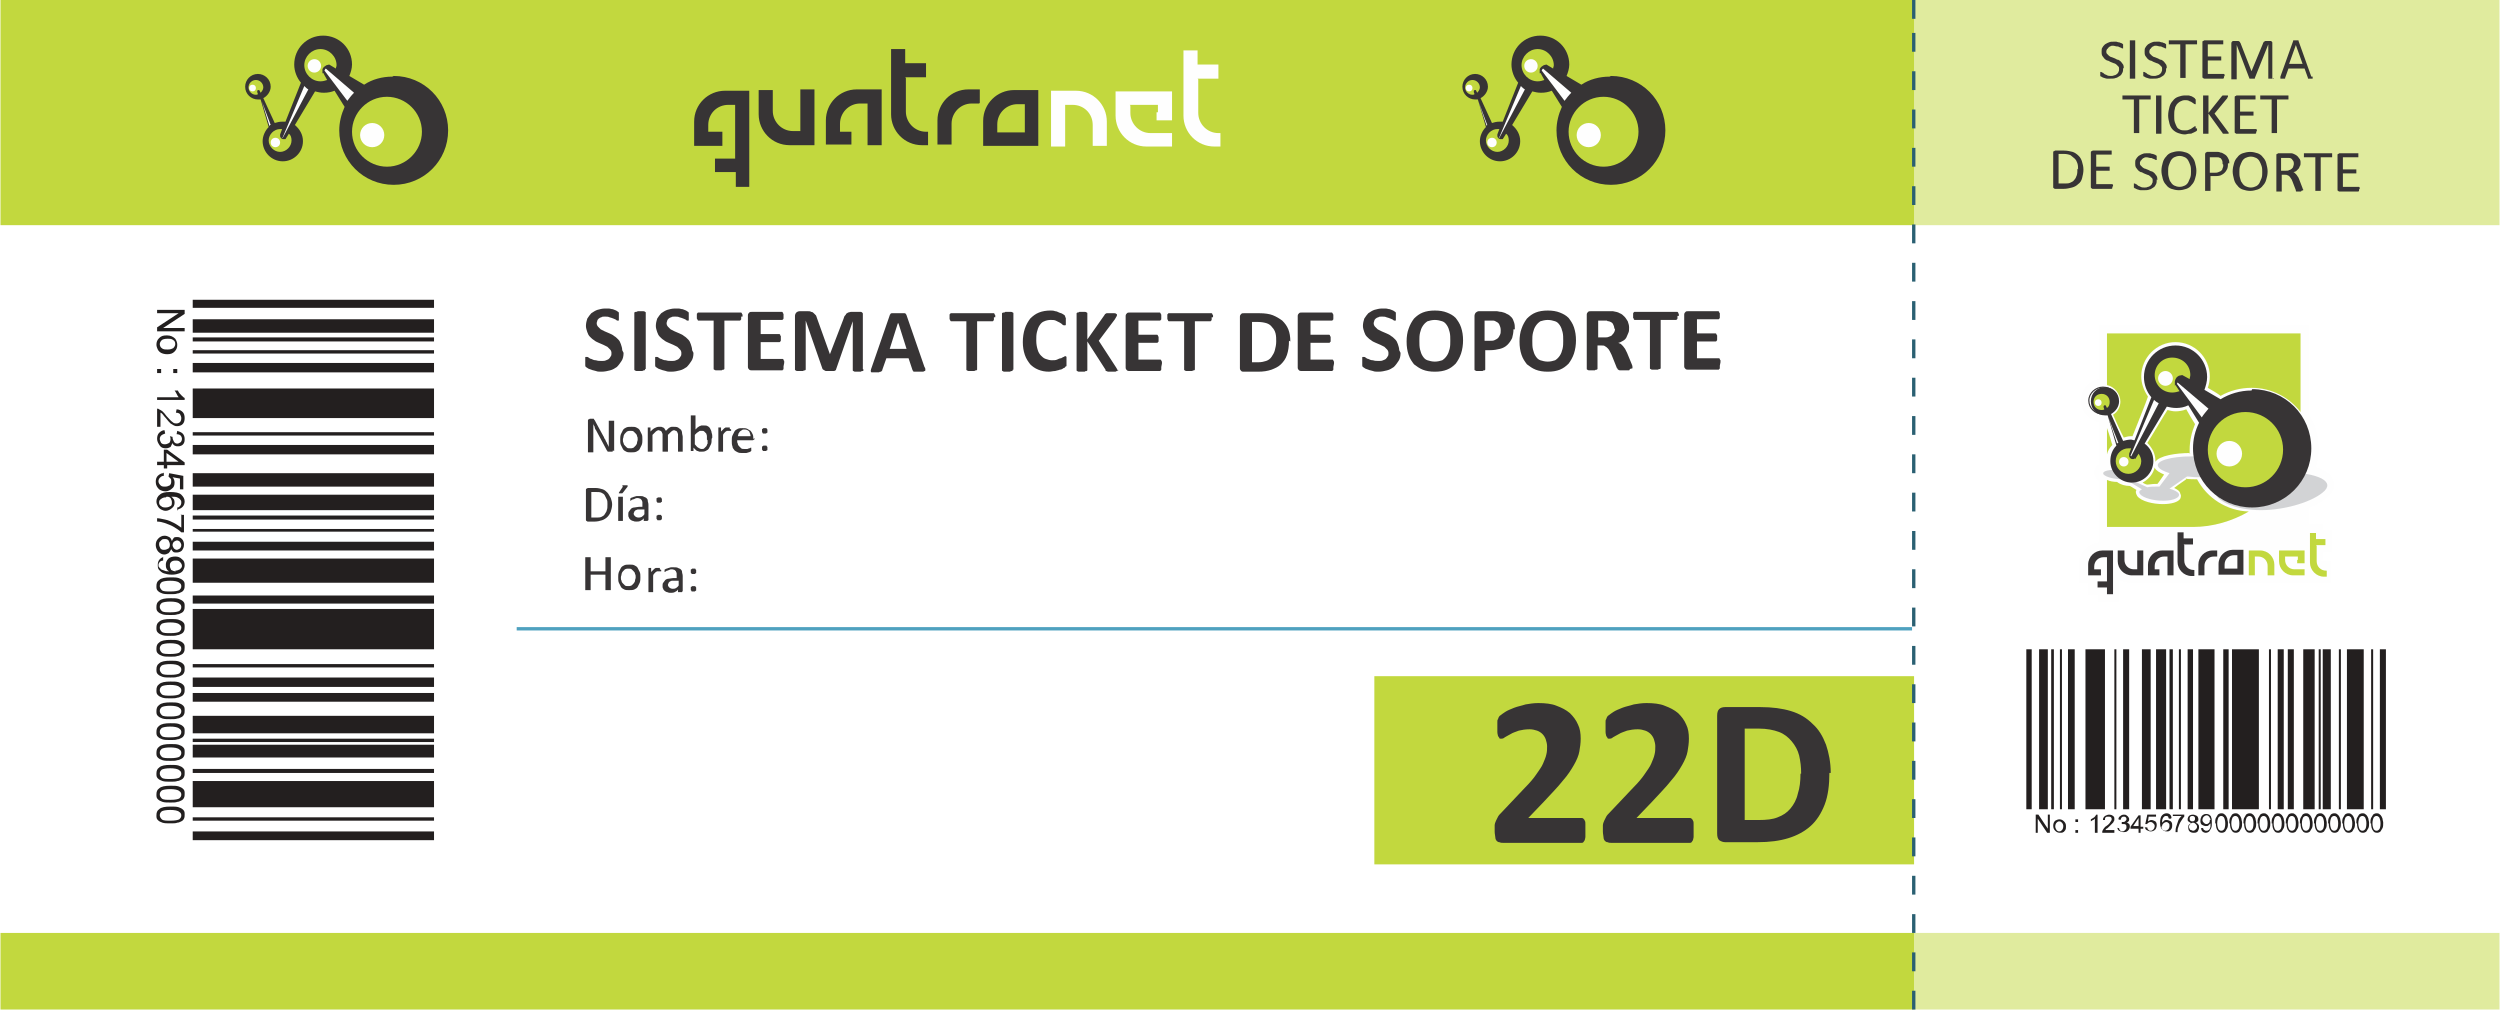 <?xml version="1.0" encoding="UTF-8"?>
<!DOCTYPE svg PUBLIC "-//W3C//DTD SVG 1.1//EN" "http://www.w3.org/Graphics/SVG/1.1/DTD/svg11.dtd">
<!-- Creator: CorelDRAW 2017 -->
<svg xmlns="http://www.w3.org/2000/svg" xml:space="preserve" width="168.733mm" height="68.138mm" version="1.1" style="shape-rendering:geometricPrecision; text-rendering:geometricPrecision; image-rendering:optimizeQuality; fill-rule:evenodd; clip-rule:evenodd"
viewBox="0 0 3718 1502"
 xmlns:xlink="http://www.w3.org/1999/xlink">
 <defs>
  <style type="text/css">
   <![CDATA[
    .str0 {stroke:#373435;stroke-width:1.679}
    .fil14 {fill:none}
    .fil9 {fill:#FEFEFE}
    .fil12 {fill:#FEFEFE}
    .fil13 {fill:#D2D3D5}
    .fil8 {fill:#373435}
    .fil11 {fill:#373435}
    .fil10 {fill:#C2D83E}
    .fil15 {fill:#373435;fill-rule:nonzero}
    .fil2 {fill:#C2D83E;fill-rule:nonzero}
    .fil1 {fill:#C2D83E;fill-rule:nonzero}
    .fil5 {fill:#221F1F;fill-rule:nonzero}
    .fil6 {fill:#231F1F;fill-rule:nonzero}
    .fil4 {fill:#2A6072;fill-rule:nonzero}
    .fil7 {fill:#4FA1BF;fill-rule:nonzero}
    .fil0 {fill:white;fill-rule:nonzero}
    .fil3 {fill:#C2D83E;fill-rule:nonzero;fill-opacity:0.502}
   ]]>
  </style>
 </defs>
 <g id="Capa_x0020_1">
  <polygon class="fil0" points="3718,1502 0,1502 0,0 3718,0 "/>
  <polygon class="fil1" points="2847,1286 2044,1286 2044,1006 2847,1006 "/>
  <polygon class="fil2" points="2847,335 0,335 0,0 2847,0 "/>
  <polygon class="fil3" points="2847,335 3718,335 3718,0 2847,0 "/>
  <polygon class="fil3" points="2847,1502 3718,1502 3718,1388 2847,1388 "/>
  <polygon class="fil1" points="2847,1502 0,1502 0,1388 2847,1388 "/>
  <g id="_2311408870528">
   <g>
    <polygon class="fil4" points="2849,28 2844,28 2844,0 2849,0 "/>
   </g>
   <g>
    <path class="fil4" d="M2849 1502l-5 0 0 -28 5 0 0 28zm0 -57l0 0 -5 0 0 -28 5 0 0 28zm0 -57l0 0 -5 0 0 -28 5 0 0 28zm0 -57l0 0 -5 0 0 -28 5 0 0 28zm0 -57l0 0 -5 0 0 -28 5 0 0 28zm0 -57l0 0 -5 0 0 -28 5 0 0 28zm0 -57l0 0 -5 0 0 -28 5 0 0 28zm0 -57l0 0 -5 0 0 -28 5 0 0 28zm0 -57l0 0 -5 0 0 -28 5 0 0 28zm0 -57l0 0 -5 0 0 -28 5 0 0 28zm0 -57l0 0 -5 0 0 -28 5 0 0 28zm0 -57l0 0 -5 0 0 -28 5 0 0 28zm0 -57l0 0 -5 0 0 -28 5 0 0 28zm0 -57l0 0 -5 0 0 -28 5 0 0 28zm0 -57l0 0 -5 0 0 -28 5 0 0 28zm0 -57l0 0 -5 0 0 -28 5 0 0 28zm0 -57l0 0 -5 0 0 -28 5 0 0 28zm0 -57l0 0 -5 0 0 -28 5 0 0 28zm0 -57l0 0 -5 0 0 -28 5 0 0 28zm0 -57l0 0 -5 0 0 -28 5 0 0 28zm0 -57l0 0 -5 0 0 -28 5 0 0 28zm0 -57l0 0 -5 0 0 -28 5 0 0 28zm0 -57l0 0 -5 0 0 -28 5 0 0 28zm0 -57l0 0 -5 0 0 -28 5 0 0 28zm0 -57l0 0 -5 0 0 -28 5 0 0 28zm0 -57l0 0 -5 0 0 -28 5 0 0 28z"/>
   </g>
  </g>
  <g id="_2311408871680">
   <path class="fil5" d="M233 461l41 0 0 6 -32 21 32 0 0 5 -41 0 0 -6 32 -21 -32 0 0 -5zm15 38c5,0 9,2 12,5 2,3 3,6 3,9 0,4 -1,7 -4,10 -3,3 -6,4 -11,4 -4,0 -7,-1 -9,-2 -2,-1 -4,-3 -5,-5 -1,-2 -2,-5 -2,-7 0,-4 1,-7 4,-10 3,-3 6,-4 11,-4zm0 5c-4,0 -7,1 -8,2 -2,2 -3,4 -3,6 0,2 1,5 3,6 2,2 5,2 9,2 4,0 6,-1 8,-2 2,-2 3,-4 3,-6 0,-3 -1,-5 -3,-6 -2,-2 -5,-2 -8,-2zm9 45l6 0 0 6 -6 0 0 -6zm-24 0l6 0 0 6 -6 0 0 -6zm0 47l0 -5 32 0c-1,-1 -2,-3 -3,-5 -1,-2 -2,-4 -3,-5l5 0c1,3 3,5 5,7 2,2 4,4 5,4l0 3 -41 0zm5 39l-5 0 0 -27c1,0 2,0 3,1 2,1 4,2 5,3 2,2 4,4 6,7 4,4 6,7 9,9 2,2 4,2 6,2 2,0 4,-1 5,-2 1,-1 2,-3 2,-6 0,-2 -1,-4 -2,-6 -1,-1 -3,-2 -6,-2l1 -5c4,0 7,2 9,4 2,2 3,5 3,9 0,4 -1,7 -3,9 -2,2 -5,3 -8,3 -2,0 -3,0 -5,-1 -2,-1 -3,-2 -5,-3 -2,-2 -4,-4 -7,-8 -3,-3 -4,-5 -5,-6 -1,-1 -2,-2 -3,-2l0 20zm6 5l1 5c-3,1 -5,2 -6,3 -1,1 -2,3 -2,5 0,2 1,4 2,6 2,2 4,2 6,2 2,0 4,-1 6,-2 1,-1 2,-3 2,-6 0,-1 0,-2 -1,-4l4 1c0,0 0,1 0,1 0,2 1,4 2,6 1,2 3,3 5,3 2,0 3,-1 5,-2 1,-1 2,-3 2,-5 0,-2 -1,-4 -2,-5 -1,-1 -3,-2 -6,-2l1 -5c3,1 6,2 8,4 2,2 3,5 3,8 0,2 0,4 -1,6 -1,2 -2,3 -4,4 -2,1 -3,1 -5,1 -2,0 -3,0 -5,-1 -1,-1 -3,-2 -3,-4 -1,2 -2,4 -3,6 -2,1 -4,2 -7,2 -4,0 -7,-1 -9,-4 -2,-3 -4,-6 -4,-10 0,-4 1,-7 3,-9 2,-2 5,-4 8,-4zm-11 47l10 0 0 -18 5 0 26 19 0 4 -26 0 0 5 -5 0 0 -5 -10 0 0 -5zm14 0l18 0 -18 -13 0 13zm-4 16l0 5c-3,0 -4,1 -6,3 -1,1 -2,3 -2,5 0,2 1,4 3,6 2,2 4,2 7,2 3,0 5,-1 7,-2 2,-2 2,-4 2,-6 0,-2 0,-3 -1,-4 -1,-1 -2,-2 -3,-3l1 -5 21 4 0 20 -5 0 0 -16 -11 -2c2,2 3,5 3,8 0,4 -1,7 -4,9 -2,2 -6,4 -9,4 -4,0 -7,-1 -10,-3 -3,-3 -5,-6 -5,-11 0,-4 1,-7 3,-9 2,-2 5,-4 8,-4zm20 57l0 -5c2,0 3,-1 4,-2 1,-1 2,-3 2,-5 0,-2 0,-3 -1,-4 -1,-2 -3,-3 -5,-4 -2,-1 -5,-1 -9,-1 2,1 3,3 4,4 1,2 1,4 1,5 0,3 -1,6 -4,8 -2,2 -6,4 -9,4 -3,0 -5,-1 -7,-2 -2,-1 -4,-3 -5,-5 -1,-2 -2,-4 -2,-7 0,-4 2,-8 5,-10 3,-3 8,-4 15,-4 8,0 14,1 17,4 3,3 5,6 5,10 0,3 -1,6 -3,8 -2,2 -4,3 -7,4zm-17 -20c-2,0 -3,0 -5,1 -2,1 -3,2 -4,3 -1,1 -1,3 -1,4 0,2 1,4 3,5 2,2 4,2 7,2 3,0 5,-1 7,-2 2,-1 2,-3 2,-6 0,-2 -1,-4 -2,-6 -2,-2 -4,-2 -6,-2zm22 26l5 0 0 26 -4 0c-3,-3 -6,-5 -11,-8 -5,-3 -9,-4 -14,-6 -3,-1 -7,-2 -11,-2l0 -5c3,0 7,1 12,2 5,1 9,3 13,5 4,2 8,5 11,7l0 -20zm-13 39c1,-2 2,-4 3,-5 1,-1 3,-1 5,-1 3,0 5,1 7,3 2,2 3,5 3,8 0,4 -1,6 -3,9 -2,2 -5,3 -8,3 -2,0 -4,0 -5,-1 -1,-1 -2,-2 -3,-4 -1,2 -2,4 -4,6 -2,1 -4,2 -6,2 -3,0 -6,-1 -9,-4 -2,-2 -4,-6 -4,-10 0,-4 1,-7 4,-10 2,-2 5,-4 9,-4 3,0 5,1 7,2 2,1 3,3 4,6zm8 -1c-2,0 -3,1 -5,2 -1,1 -2,3 -2,5 0,2 1,3 2,5 1,1 3,2 4,2 2,0 3,-1 5,-2 1,-1 2,-3 2,-5 0,-2 -1,-3 -2,-5 -1,-1 -3,-2 -4,-2zm-19 -2c-1,0 -3,0 -4,1 -1,1 -2,2 -3,3 -1,1 -1,3 -1,4 0,2 1,4 2,6 2,2 3,2 6,2 2,0 4,-1 6,-2 2,-2 2,-4 2,-6 0,-2 -1,-4 -2,-6 -2,-2 -3,-2 -6,-2zm-2 27l0 5c-2,0 -4,1 -5,2 -1,1 -2,3 -2,4 0,2 0,3 1,4 1,1 2,2 3,3 1,1 3,1 5,2 2,1 4,1 6,1 0,0 1,0 1,0 -2,-1 -3,-2 -4,-4 -1,-2 -1,-4 -1,-6 0,-3 1,-6 4,-9 2,-2 6,-3 10,-3 4,0 7,1 10,4 3,2 4,5 4,9 0,3 -1,5 -2,7 -1,2 -3,4 -6,5 -3,1 -6,2 -11,2 -5,0 -9,-1 -12,-2 -3,-1 -5,-3 -7,-5 -2,-2 -2,-5 -2,-8 0,-3 1,-6 3,-8 2,-2 4,-3 7,-4zm18 20c3,0 5,-1 7,-2 2,-2 3,-3 3,-5 0,-2 -1,-4 -3,-6 -2,-2 -4,-2 -7,-2 -3,0 -5,1 -6,2 -2,2 -2,3 -2,6 0,2 1,4 2,6 2,1 4,2 7,2zm-7 10c5,0 9,0 12,1 3,1 5,2 7,4 2,2 2,4 2,7 0,2 0,4 -1,6 -1,2 -2,3 -4,4 -2,1 -4,2 -6,2 -2,1 -6,1 -10,1 -5,0 -9,0 -12,-1 -3,-1 -5,-2 -7,-4 -2,-2 -2,-4 -2,-7 0,-4 1,-7 4,-9 3,-3 9,-4 17,-4zm0 5c-7,0 -11,1 -13,2 -2,2 -3,3 -3,6 0,2 1,4 3,6 2,2 7,2 13,2 7,0 11,-1 13,-2 2,-2 3,-3 3,-6 0,-2 -1,-4 -3,-5 -2,-2 -7,-3 -14,-3zm0 26c5,0 9,0 12,1 3,1 5,2 7,4 2,2 2,4 2,7 0,2 0,4 -1,6 -1,2 -2,3 -4,4 -2,1 -4,2 -6,2 -2,1 -6,1 -10,1 -5,0 -9,0 -12,-1 -3,-1 -5,-2 -7,-4 -2,-2 -2,-4 -2,-7 0,-4 1,-7 4,-9 3,-3 9,-4 17,-4zm0 5c-7,0 -11,1 -13,2 -2,2 -3,3 -3,6 0,2 1,4 3,6 2,2 7,2 13,2 7,0 11,-1 13,-2 2,-2 3,-3 3,-6 0,-2 -1,-4 -3,-5 -2,-2 -7,-3 -14,-3zm0 26c5,0 9,0 12,1 3,1 5,2 7,4 2,2 2,4 2,7 0,2 0,4 -1,6 -1,2 -2,3 -4,4 -2,1 -4,2 -6,2 -2,1 -6,1 -10,1 -5,0 -9,0 -12,-1 -3,-1 -5,-2 -7,-4 -2,-2 -2,-4 -2,-7 0,-4 1,-7 4,-9 3,-3 9,-4 17,-4zm0 5c-7,0 -11,1 -13,2 -2,2 -3,3 -3,6 0,2 1,4 3,6 2,2 7,2 13,2 7,0 11,-1 13,-2 2,-2 3,-3 3,-6 0,-2 -1,-4 -3,-5 -2,-2 -7,-3 -14,-3zm0 26c5,0 9,0 12,1 3,1 5,2 7,4 2,2 2,4 2,7 0,2 0,4 -1,6 -1,2 -2,3 -4,4 -2,1 -4,2 -6,2 -2,1 -6,1 -10,1 -5,0 -9,0 -12,-1 -3,-1 -5,-2 -7,-4 -2,-2 -2,-4 -2,-7 0,-4 1,-7 4,-9 3,-3 9,-4 17,-4zm0 5c-7,0 -11,1 -13,2 -2,2 -3,3 -3,6 0,2 1,4 3,6 2,2 7,2 13,2 7,0 11,-1 13,-2 2,-2 3,-3 3,-6 0,-2 -1,-4 -3,-5 -2,-2 -7,-3 -14,-3zm0 26c5,0 9,0 12,1 3,1 5,2 7,4 2,2 2,4 2,7 0,2 0,4 -1,6 -1,2 -2,3 -4,4 -2,1 -4,2 -6,2 -2,1 -6,1 -10,1 -5,0 -9,0 -12,-1 -3,-1 -5,-2 -7,-4 -2,-2 -2,-4 -2,-7 0,-4 1,-7 4,-9 3,-3 9,-4 17,-4zm0 5c-7,0 -11,1 -13,2 -2,2 -3,3 -3,6 0,2 1,4 3,6 2,2 7,2 13,2 7,0 11,-1 13,-2 2,-2 3,-3 3,-6 0,-2 -1,-4 -3,-5 -2,-2 -7,-3 -14,-3zm0 26c5,0 9,0 12,1 3,1 5,2 7,4 2,2 2,4 2,7 0,2 0,4 -1,6 -1,2 -2,3 -4,4 -2,1 -4,2 -6,2 -2,1 -6,1 -10,1 -5,0 -9,0 -12,-1 -3,-1 -5,-2 -7,-4 -2,-2 -2,-4 -2,-7 0,-4 1,-7 4,-9 3,-3 9,-4 17,-4zm0 5c-7,0 -11,1 -13,2 -2,2 -3,3 -3,6 0,2 1,4 3,6 2,2 7,2 13,2 7,0 11,-1 13,-2 2,-2 3,-3 3,-6 0,-2 -1,-4 -3,-5 -2,-2 -7,-3 -14,-3zm0 26c5,0 9,0 12,1 3,1 5,2 7,4 2,2 2,4 2,7 0,2 0,4 -1,6 -1,2 -2,3 -4,4 -2,1 -4,2 -6,2 -2,1 -6,1 -10,1 -5,0 -9,0 -12,-1 -3,-1 -5,-2 -7,-4 -2,-2 -2,-4 -2,-7 0,-4 1,-7 4,-9 3,-3 9,-4 17,-4zm0 5c-7,0 -11,1 -13,2 -2,2 -3,3 -3,6 0,2 1,4 3,6 2,2 7,2 13,2 7,0 11,-1 13,-2 2,-2 3,-3 3,-6 0,-2 -1,-4 -3,-5 -2,-2 -7,-3 -14,-3zm0 26c5,0 9,0 12,1 3,1 5,2 7,4 2,2 2,4 2,7 0,2 0,4 -1,6 -1,2 -2,3 -4,4 -2,1 -4,2 -6,2 -2,1 -6,1 -10,1 -5,0 -9,0 -12,-1 -3,-1 -5,-2 -7,-4 -2,-2 -2,-4 -2,-7 0,-4 1,-7 4,-9 3,-3 9,-4 17,-4zm0 5c-7,0 -11,1 -13,2 -2,2 -3,3 -3,6 0,2 1,4 3,6 2,2 7,2 13,2 7,0 11,-1 13,-2 2,-2 3,-3 3,-6 0,-2 -1,-4 -3,-5 -2,-2 -7,-3 -14,-3zm0 26c5,0 9,0 12,1 3,1 5,2 7,4 2,2 2,4 2,7 0,2 0,4 -1,6 -1,2 -2,3 -4,4 -2,1 -4,2 -6,2 -2,1 -6,1 -10,1 -5,0 -9,0 -12,-1 -3,-1 -5,-2 -7,-4 -2,-2 -2,-4 -2,-7 0,-4 1,-7 4,-9 3,-3 9,-4 17,-4zm0 5c-7,0 -11,1 -13,2 -2,2 -3,3 -3,6 0,2 1,4 3,6 2,2 7,2 13,2 7,0 11,-1 13,-2 2,-2 3,-3 3,-6 0,-2 -1,-4 -3,-5 -2,-2 -7,-3 -14,-3zm0 26c5,0 9,0 12,1 3,1 5,2 7,4 2,2 2,4 2,7 0,2 0,4 -1,6 -1,2 -2,3 -4,4 -2,1 -4,2 -6,2 -2,1 -6,1 -10,1 -5,0 -9,0 -12,-1 -3,-1 -5,-2 -7,-4 -2,-2 -2,-4 -2,-7 0,-4 1,-7 4,-9 3,-3 9,-4 17,-4zm0 5c-7,0 -11,1 -13,2 -2,2 -3,3 -3,6 0,2 1,4 3,6 2,2 7,2 13,2 7,0 11,-1 13,-2 2,-2 3,-3 3,-6 0,-2 -1,-4 -3,-5 -2,-2 -7,-3 -14,-3zm0 26c5,0 9,0 12,1 3,1 5,2 7,4 2,2 2,4 2,7 0,2 0,4 -1,6 -1,2 -2,3 -4,4 -2,1 -4,2 -6,2 -2,1 -6,1 -10,1 -5,0 -9,0 -12,-1 -3,-1 -5,-2 -7,-4 -2,-2 -2,-4 -2,-7 0,-4 1,-7 4,-9 3,-3 9,-4 17,-4zm0 5c-7,0 -11,1 -13,2 -2,2 -3,3 -3,6 0,2 1,4 3,6 2,2 7,2 13,2 7,0 11,-1 13,-2 2,-2 3,-3 3,-6 0,-2 -1,-4 -3,-5 -2,-2 -7,-3 -14,-3zm0 26c5,0 9,0 12,1 3,1 5,2 7,4 2,2 2,4 2,7 0,2 0,4 -1,6 -1,2 -2,3 -4,4 -2,1 -4,2 -6,2 -2,1 -6,1 -10,1 -5,0 -9,0 -12,-1 -3,-1 -5,-2 -7,-4 -2,-2 -2,-4 -2,-7 0,-4 1,-7 4,-9 3,-3 9,-4 17,-4zm0 5c-7,0 -11,1 -13,2 -2,2 -3,3 -3,6 0,2 1,4 3,6 2,2 7,2 13,2 7,0 11,-1 13,-2 2,-2 3,-3 3,-6 0,-2 -1,-4 -3,-5 -2,-2 -7,-3 -14,-3z"/>
   <g>
    <polygon class="fil6" points="286,458 286,446 645,446 645,458 "/>
    <polygon class="fil6" points="286,508 286,502 645,502 645,508 "/>
    <polygon class="fil6" points="286,819 286,806 645,806 645,819 "/>
    <polygon class="fil6" points="286,898 286,886 645,886 645,898 "/>
    <polygon class="fil6" points="286,526 286,521 645,521 645,526 "/>
    <polygon class="fil6" points="286,791 286,787 645,787 645,791 "/>
    <polygon class="fil6" points="286,993 286,988 645,988 645,993 "/>
    <polygon class="fil6" points="286,1221 286,1216 645,1216 645,1221 "/>
    <polygon class="fil6" points="286,1104 286,1099 645,1099 645,1104 "/>
    <polygon class="fil6" points="286,1150 286,1144 645,1144 645,1150 "/>
    <polygon class="fil6" points="286,648 286,643 645,643 645,648 "/>
    <polygon class="fil6" points="286,773 286,767 645,767 645,773 "/>
    <polygon class="fil6" points="286,495 286,475 645,475 645,495 "/>
    <polygon class="fil6" points="286,724 286,704 645,704 645,724 "/>
    <polygon class="fil6" points="286,759 286,736 645,736 645,759 "/>
    <polygon class="fil6" points="286,1091 286,1065 645,1065 645,1091 "/>
    <polygon class="fil6" points="286,1201 286,1162 645,1162 645,1201 "/>
    <polygon class="fil6" points="286,1127 286,1108 645,1108 645,1127 "/>
    <polygon class="fil6" points="286,867 286,831 645,831 645,867 "/>
    <polygon class="fil6" points="286,966 286,906 645,906 645,966 "/>
    <polygon class="fil6" points="286,622 286,578 645,578 645,622 "/>
    <polygon class="fil6" points="286,554 286,540 645,540 645,554 "/>
    <polygon class="fil6" points="286,676 286,662 645,662 645,676 "/>
    <polygon class="fil6" points="286,1022 286,1008 645,1008 645,1022 "/>
    <polygon class="fil6" points="286,1250 286,1237 645,1237 645,1250 "/>
    <polygon class="fil6" points="286,1044 286,1031 645,1031 645,1044 "/>
   </g>
  </g>
  <g id="_2311408879072">
   <path class="fil5" d="M3028 1239l0 -27 4 0 14 21 0 -21 3 0 0 27 -4 0 -14 -21 0 21 -3 0zm26 -10c0,-4 1,-6 3,-8 2,-1 4,-2 6,-2 3,0 5,1 7,3 2,2 3,4 3,7 0,3 0,4 -1,6 -1,1 -2,3 -3,3 -1,1 -3,1 -5,1 -3,0 -5,-1 -7,-3 -2,-2 -3,-4 -3,-8zm3 0c0,3 1,4 2,6 1,1 2,2 4,2 2,0 3,-1 4,-2 1,-1 2,-3 2,-6 0,-2 -1,-4 -2,-5 -1,-1 -2,-2 -4,-2 -2,0 -3,1 -4,2 -1,1 -2,3 -2,6zm30 -6l0 -4 4 0 0 4 -4 0zm0 16l0 -4 4 0 0 4 -4 0zm32 0l-3 0 0 -21c-1,1 -2,2 -3,2 -1,1 -2,1 -3,2l0 -3c2,-1 3,-2 5,-3 1,-1 2,-2 3,-4l2 0 0 27zm26 -3l0 3 -18 0c0,-1 0,-2 0,-2 0,-1 1,-2 2,-4 1,-1 2,-3 4,-4 3,-2 5,-4 6,-6 1,-1 2,-3 2,-4 0,-1 0,-2 -1,-3 -1,-1 -2,-1 -4,-1 -2,0 -3,0 -4,1 -1,1 -1,2 -1,4l-3 0c0,-3 1,-4 3,-6 2,-1 4,-2 6,-2 3,0 5,1 6,2 2,1 2,3 2,5 0,1 0,2 -1,3 0,1 -1,2 -2,3 -1,1 -3,3 -5,5 -2,2 -3,3 -4,3 -1,1 -1,1 -1,2l13 0zm4 -4l3 0c0,2 1,3 2,4 1,1 2,1 3,1 2,0 3,-1 4,-2 1,-1 2,-2 2,-4 0,-2 0,-3 -1,-4 -1,-1 -2,-1 -4,-1 -1,0 -1,0 -2,0l0 -3c0,0 0,0 1,0 1,0 3,0 4,-1 1,-1 2,-2 2,-3 0,-1 0,-2 -1,-3 -1,-1 -2,-1 -3,-1 -1,0 -2,0 -3,1 -1,1 -1,2 -2,4l-3 -1c0,-2 1,-4 3,-5 1,-1 3,-2 5,-2 1,0 3,0 4,1 1,1 2,1 3,3 1,1 1,2 1,3 0,1 0,2 -1,3 -1,1 -2,2 -3,2 2,0 3,1 4,2 1,1 1,3 1,4 0,2 -1,4 -3,6 -2,2 -4,2 -7,2 -2,0 -4,-1 -6,-2 -2,-1 -2,-3 -3,-5zm32 7l0 -6 -12 0 0 -3 12 -17 3 0 0 17 4 0 0 3 -4 0 0 6 -3 0zm0 -10l0 -12 -8 12 8 0zm10 2l3 0c0,2 1,3 2,4 1,1 2,1 3,1 2,0 3,-1 4,-2 1,-1 2,-3 2,-5 0,-2 -1,-3 -2,-4 -1,-1 -2,-2 -4,-2 -1,0 -2,0 -3,1 -1,0 -2,1 -2,2l-3 0 3 -14 13 0 0 3 -11 0 -1 7c2,-1 3,-2 5,-2 2,0 4,1 6,2 2,2 2,4 2,6 0,2 -1,5 -2,6 -2,2 -4,3 -7,3 -2,0 -4,-1 -6,-2 -2,-1 -2,-3 -3,-5zm38 -13l-3 0c0,-1 -1,-2 -1,-3 -1,-1 -2,-1 -3,-1 -1,0 -2,0 -3,1 -1,1 -2,2 -2,3 -1,1 -1,4 -1,6 1,-1 2,-2 3,-3 1,-1 2,-1 4,-1 2,0 4,1 6,2 2,2 2,4 2,6 0,2 0,3 -1,5 -1,1 -2,3 -3,3 -1,1 -3,1 -4,1 -3,0 -5,-1 -7,-3 -2,-2 -3,-5 -3,-10 0,-5 1,-9 3,-11 2,-2 4,-3 7,-3 2,0 4,1 5,2 1,1 2,3 2,5zm-14 12c0,1 0,2 1,3 0,1 1,2 2,2 1,1 2,1 3,1 1,0 3,-1 4,-2 1,-1 2,-3 2,-5 0,-2 0,-3 -1,-4 -1,-1 -2,-2 -4,-2 -1,0 -3,1 -4,2 -1,1 -2,2 -2,4zm17 -15l0 -3 17 0 0 3c-2,2 -3,4 -5,7 -2,3 -3,6 -4,9 -1,2 -1,5 -1,7l-3 0c0,-2 0,-5 1,-8 1,-3 2,-6 3,-9 1,-3 3,-5 5,-7l-13 0zm26 9c-1,-1 -2,-1 -3,-2 -1,-1 -1,-2 -1,-3 0,-2 1,-4 2,-5 1,-1 3,-2 6,-2 2,0 4,1 6,2 1,1 2,3 2,5 0,1 0,2 -1,3 -1,1 -2,2 -3,2 2,1 3,1 4,3 1,1 1,3 1,4 0,2 -1,4 -2,6 -2,2 -4,2 -6,2 -3,0 -5,-1 -6,-2 -2,-2 -2,-4 -2,-6 0,-2 0,-3 1,-4 1,-1 2,-2 4,-2zm-1 -6c0,1 0,2 1,3 1,1 2,1 3,1 1,0 2,0 3,-1 1,-1 1,-2 1,-3 0,-1 0,-2 -1,-3 -1,-1 -2,-1 -3,-1 -1,0 -2,0 -3,1 -1,1 -1,2 -1,3zm-1 12c0,1 0,2 1,3 0,1 1,2 2,2 1,0 2,1 3,1 2,0 3,-1 4,-2 1,-1 2,-2 2,-4 0,-2 -1,-3 -2,-4 -1,-1 -2,-2 -4,-2 -2,0 -3,1 -4,2 -1,1 -2,2 -2,4zm18 2l3 0c0,1 1,3 2,3 1,1 2,1 3,1 1,0 2,0 3,-1 1,0 1,-1 2,-2 0,-1 1,-2 1,-3 0,-1 0,-3 0,-4 0,0 0,0 0,-1 -1,1 -2,2 -3,3 -1,1 -2,1 -4,1 -2,0 -4,-1 -6,-2 -2,-2 -2,-4 -2,-6 0,-3 1,-5 2,-7 2,-2 4,-3 6,-3 2,0 3,0 5,1 1,1 3,2 3,4 1,2 1,4 1,8 0,3 0,6 -1,8 -1,2 -2,4 -3,5 -1,1 -3,2 -5,2 -2,0 -4,-1 -5,-2 -1,-1 -2,-3 -2,-5zm14 -12c0,-2 -1,-3 -2,-5 -1,-1 -2,-2 -4,-2 -1,0 -3,1 -4,2 -1,1 -2,3 -2,5 0,2 1,3 2,4 1,1 2,2 4,2 2,0 3,-1 4,-2 1,-1 1,-3 1,-4zm7 5c0,-3 0,-6 1,-8 1,-2 2,-3 3,-5 1,-1 3,-2 5,-2 1,0 3,0 4,1 1,1 2,1 3,3 1,1 1,2 2,4 0,2 1,4 1,6 0,3 0,6 -1,8 -1,2 -2,3 -3,5 -1,1 -3,2 -5,2 -3,0 -5,-1 -6,-3 -2,-2 -3,-6 -3,-11zm3 0c0,4 1,7 2,9 1,1 2,2 4,2 2,0 3,-1 4,-2 1,-1 2,-4 2,-9 0,-4 -1,-7 -2,-9 -1,-1 -2,-2 -4,-2 -2,0 -3,1 -4,2 -1,2 -2,5 -2,9zm18 0c0,-3 0,-6 1,-8 1,-2 2,-3 3,-5 1,-1 3,-2 5,-2 1,0 3,0 4,1 1,1 2,1 3,3 1,1 1,2 2,4 0,2 1,4 1,6 0,3 0,6 -1,8 -1,2 -2,3 -3,5 -1,1 -3,2 -5,2 -3,0 -5,-1 -6,-3 -2,-2 -3,-6 -3,-11zm3 0c0,4 1,7 2,9 1,1 2,2 4,2 2,0 3,-1 4,-2 1,-1 2,-4 2,-9 0,-4 -1,-7 -2,-9 -1,-1 -2,-2 -4,-2 -2,0 -3,1 -4,2 -1,2 -2,5 -2,9zm18 0c0,-3 0,-6 1,-8 1,-2 2,-3 3,-5 1,-1 3,-2 5,-2 1,0 3,0 4,1 1,1 2,1 3,3 1,1 1,2 2,4 0,2 1,4 1,6 0,3 0,6 -1,8 -1,2 -2,3 -3,5 -1,1 -3,2 -5,2 -3,0 -5,-1 -6,-3 -2,-2 -3,-6 -3,-11zm3 0c0,4 1,7 2,9 1,1 2,2 4,2 2,0 3,-1 4,-2 1,-1 2,-4 2,-9 0,-4 -1,-7 -2,-9 -1,-1 -2,-2 -4,-2 -2,0 -3,1 -4,2 -1,2 -2,5 -2,9zm18 0c0,-3 0,-6 1,-8 1,-2 2,-3 3,-5 1,-1 3,-2 5,-2 1,0 3,0 4,1 1,1 2,1 3,3 1,1 1,2 2,4 0,2 1,4 1,6 0,3 0,6 -1,8 -1,2 -2,3 -3,5 -1,1 -3,2 -5,2 -3,0 -5,-1 -6,-3 -2,-2 -3,-6 -3,-11zm3 0c0,4 1,7 2,9 1,1 2,2 4,2 2,0 3,-1 4,-2 1,-1 2,-4 2,-9 0,-4 -1,-7 -2,-9 -1,-1 -2,-2 -4,-2 -2,0 -3,1 -4,2 -1,2 -2,5 -2,9zm18 0c0,-3 0,-6 1,-8 1,-2 2,-3 3,-5 1,-1 3,-2 5,-2 1,0 3,0 4,1 1,1 2,1 3,3 1,1 1,2 2,4 0,2 1,4 1,6 0,3 0,6 -1,8 -1,2 -2,3 -3,5 -1,1 -3,2 -5,2 -3,0 -5,-1 -6,-3 -2,-2 -3,-6 -3,-11zm3 0c0,4 1,7 2,9 1,1 2,2 4,2 2,0 3,-1 4,-2 1,-1 2,-4 2,-9 0,-4 -1,-7 -2,-9 -1,-1 -2,-2 -4,-2 -2,0 -3,1 -4,2 -1,2 -2,5 -2,9zm18 0c0,-3 0,-6 1,-8 1,-2 2,-3 3,-5 1,-1 3,-2 5,-2 1,0 3,0 4,1 1,1 2,1 3,3 1,1 1,2 2,4 0,2 1,4 1,6 0,3 0,6 -1,8 -1,2 -2,3 -3,5 -1,1 -3,2 -5,2 -3,0 -5,-1 -6,-3 -2,-2 -3,-6 -3,-11zm3 0c0,4 1,7 2,9 1,1 2,2 4,2 2,0 3,-1 4,-2 1,-1 2,-4 2,-9 0,-4 -1,-7 -2,-9 -1,-1 -2,-2 -4,-2 -2,0 -3,1 -4,2 -1,2 -2,5 -2,9zm18 0c0,-3 0,-6 1,-8 1,-2 2,-3 3,-5 1,-1 3,-2 5,-2 1,0 3,0 4,1 1,1 2,1 3,3 1,1 1,2 2,4 0,2 1,4 1,6 0,3 0,6 -1,8 -1,2 -2,3 -3,5 -1,1 -3,2 -5,2 -3,0 -5,-1 -6,-3 -2,-2 -3,-6 -3,-11zm3 0c0,4 1,7 2,9 1,1 2,2 4,2 2,0 3,-1 4,-2 1,-1 2,-4 2,-9 0,-4 -1,-7 -2,-9 -1,-1 -2,-2 -4,-2 -2,0 -3,1 -4,2 -1,2 -2,5 -2,9zm18 0c0,-3 0,-6 1,-8 1,-2 2,-3 3,-5 1,-1 3,-2 5,-2 1,0 3,0 4,1 1,1 2,1 3,3 1,1 1,2 2,4 0,2 1,4 1,6 0,3 0,6 -1,8 -1,2 -2,3 -3,5 -1,1 -3,2 -5,2 -3,0 -5,-1 -6,-3 -2,-2 -3,-6 -3,-11zm3 0c0,4 1,7 2,9 1,1 2,2 4,2 2,0 3,-1 4,-2 1,-1 2,-4 2,-9 0,-4 -1,-7 -2,-9 -1,-1 -2,-2 -4,-2 -2,0 -3,1 -4,2 -1,2 -2,5 -2,9zm18 0c0,-3 0,-6 1,-8 1,-2 2,-3 3,-5 1,-1 3,-2 5,-2 1,0 3,0 4,1 1,1 2,1 3,3 1,1 1,2 2,4 0,2 1,4 1,6 0,3 0,6 -1,8 -1,2 -2,3 -3,5 -1,1 -3,2 -5,2 -3,0 -5,-1 -6,-3 -2,-2 -3,-6 -3,-11zm3 0c0,4 1,7 2,9 1,1 2,2 4,2 2,0 3,-1 4,-2 1,-1 2,-4 2,-9 0,-4 -1,-7 -2,-9 -1,-1 -2,-2 -4,-2 -2,0 -3,1 -4,2 -1,2 -2,5 -2,9zm18 0c0,-3 0,-6 1,-8 1,-2 2,-3 3,-5 1,-1 3,-2 5,-2 1,0 3,0 4,1 1,1 2,1 3,3 1,1 1,2 2,4 0,2 1,4 1,6 0,3 0,6 -1,8 -1,2 -2,3 -3,5 -1,1 -3,2 -5,2 -3,0 -5,-1 -6,-3 -2,-2 -3,-6 -3,-11zm3 0c0,4 1,7 2,9 1,1 2,2 4,2 2,0 3,-1 4,-2 1,-1 2,-4 2,-9 0,-4 -1,-7 -2,-9 -1,-1 -2,-2 -4,-2 -2,0 -3,1 -4,2 -1,2 -2,5 -2,9zm18 0c0,-3 0,-6 1,-8 1,-2 2,-3 3,-5 1,-1 3,-2 5,-2 1,0 3,0 4,1 1,1 2,1 3,3 1,1 1,2 2,4 0,2 1,4 1,6 0,3 0,6 -1,8 -1,2 -2,3 -3,5 -1,1 -3,2 -5,2 -3,0 -5,-1 -6,-3 -2,-2 -3,-6 -3,-11zm3 0c0,4 1,7 2,9 1,1 2,2 4,2 2,0 3,-1 4,-2 1,-1 2,-4 2,-9 0,-4 -1,-7 -2,-9 -1,-1 -2,-2 -4,-2 -2,0 -3,1 -4,2 -1,2 -2,5 -2,9zm18 0c0,-3 0,-6 1,-8 1,-2 2,-3 3,-5 1,-1 3,-2 5,-2 1,0 3,0 4,1 1,1 2,1 3,3 1,1 1,2 2,4 0,2 1,4 1,6 0,3 0,6 -1,8 -1,2 -2,3 -3,5 -1,1 -3,2 -5,2 -3,0 -5,-1 -6,-3 -2,-2 -3,-6 -3,-11zm3 0c0,4 1,7 2,9 1,1 2,2 4,2 2,0 3,-1 4,-2 1,-1 2,-4 2,-9 0,-4 -1,-7 -2,-9 -1,-1 -2,-2 -4,-2 -2,0 -3,1 -4,2 -1,2 -2,5 -2,9z"/>
   <g>
    <polygon class="fil6" points="3022,1204 3014,1204 3014,966 3022,966 "/>
    <polygon class="fil6" points="3055,1204 3051,1204 3051,966 3055,966 "/>
    <polygon class="fil6" points="3262,1204 3254,1204 3254,966 3262,966 "/>
    <polygon class="fil6" points="3315,1204 3307,1204 3307,966 3315,966 "/>
    <polygon class="fil6" points="3067,1204 3064,1204 3064,966 3067,966 "/>
    <polygon class="fil6" points="3244,1204 3241,1204 3241,966 3244,966 "/>
    <polygon class="fil6" points="3378,1204 3375,1204 3375,966 3378,966 "/>
    <polygon class="fil6" points="3530,1204 3527,1204 3527,966 3530,966 "/>
    <polygon class="fil6" points="3452,1204 3449,1204 3449,966 3452,966 "/>
    <polygon class="fil6" points="3482,1204 3479,1204 3479,966 3482,966 "/>
    <polygon class="fil6" points="3148,1204 3145,1204 3145,966 3148,966 "/>
    <polygon class="fil6" points="3232,1204 3227,1204 3227,966 3232,966 "/>
    <polygon class="fil6" points="3046,1204 3033,1204 3033,966 3046,966 "/>
    <polygon class="fil6" points="3199,1204 3186,1204 3186,966 3199,966 "/>
    <polygon class="fil6" points="3222,1204 3207,1204 3207,966 3222,966 "/>
    <polygon class="fil6" points="3443,1204 3426,1204 3426,966 3443,966 "/>
    <polygon class="fil6" points="3516,1204 3491,1204 3491,966 3516,966 "/>
    <polygon class="fil6" points="3467,1204 3455,1204 3455,966 3467,966 "/>
    <polygon class="fil6" points="3294,1204 3270,1204 3270,966 3294,966 "/>
    <polygon class="fil6" points="3360,1204 3320,1204 3320,966 3360,966 "/>
    <polygon class="fil6" points="3131,1204 3102,1204 3102,966 3131,966 "/>
    <polygon class="fil6" points="3086,1204 3076,1204 3076,966 3086,966 "/>
    <polygon class="fil6" points="3167,1204 3158,1204 3158,966 3167,966 "/>
    <polygon class="fil6" points="3397,1204 3388,1204 3388,966 3397,966 "/>
    <polygon class="fil6" points="3549,1204 3540,1204 3540,966 3549,966 "/>
    <polygon class="fil6" points="3412,1204 3403,1204 3403,966 3412,966 "/>
   </g>
  </g>
  <g id="_2311408885536">
   <polygon class="fil7" points="2844,938 768,938 768,933 2844,933 "/>
  </g>
  <g id="_2311408884480">
   <path class="fil8" d="M583 114c-15,0 -30,4 -42,12l-22 -13c2,-5 4,-11 4,-17 0,-24 -19,-43 -43,-43 -24,0 -43,19 -43,43 0,10 4,20 10,27l-23 58c-2,0 -3,0 -5,0 -4,0 -8,1 -11,2l-17 -37c6,-3 11,-10 11,-17 0,-11 -9,-19 -19,-19 -11,0 -19,9 -19,19 0,11 9,19 19,19 1,0 2,0 4,0l12 41c-5,5 -9,13 -9,21 0,16 13,30 30,30 16,0 30,-13 30,-30 0,-10 -5,-18 -12,-24l30 -50c4,1 8,2 13,2 6,0 11,-1 16,-3l15 24c-5,11 -8,23 -8,35 0,45 36,81 81,81 45,0 81,-36 81,-81 0,-45 -36,-81 -81,-81z"/>
   <path class="fil9" d="M483 103l-1 2 34 45c3,-4 6,-8 10,-12l-42 -36z"/>
   <path class="fil10" d="M627 196c0,28 -23,52 -52,52 -28,0 -52,-23 -52,-52 0,-28 23,-52 52,-52 28,0 52,23 52,52z"/>
   <path class="fil9" d="M571 201c0,10 -8,18 -18,18 -10,0 -18,-8 -18,-18 0,-10 8,-18 18,-18 10,0 18,8 18,18z"/>
   <path class="fil9" d="M386 220c0,0 0,0 0,0 0,0 0,0 0,0l0 0z"/>
   <polygon class="fil9" points="400,187 400,187 401,187 401,186 402,186 389,151 "/>
   <path class="fil10" d="M424 207l0 0 -1 0 -1 0 -2 0 -2 -1 -1 -1 -1 -2 0 -3 3 -8c-1,0 -2,0 -3,0 -9,0 -17,8 -17,17 0,9 8,17 17,17 9,0 17,-8 17,-17 0,-4 -1,-8 -4,-10l-5 8z"/>
   <path class="fil9" d="M419 204l1 1 38 -72c-2,-1 -4,-3 -6,-5l-32 76z"/>
   <path class="fil9" d="M416 212c0,4 -3,7 -7,7 -4,0 -7,-3 -7,-7 0,-4 3,-7 7,-7 4,0 7,3 7,7z"/>
   <path class="fil10" d="M382 136l0 -1 1 -1 2 0 2 4c2,-2 4,-5 4,-8 0,-6 -5,-11 -11,-11 -6,0 -11,5 -11,11 0,6 5,11 11,11 1,0 2,0 3,-1l-1 -3 0 -1z"/>
   <path class="fil9" d="M380 131c0,3 -2,5 -5,5 -3,0 -5,-2 -5,-5 0,-3 2,-5 5,-5 3,0 5,2 5,5z"/>
   <path class="fil10" d="M479 109l0 -1 0 -2 0 -3 1 -2 2 -2 3 -2 4 -1 10 6c0,-2 1,-3 1,-5 0,-13 -11,-24 -24,-24 -13,0 -24,11 -24,24 0,13 11,24 24,24 4,0 7,-1 10,-2l-5 -9 0 -1z"/>
   <path class="fil9" d="M477 98c0,6 -5,10 -10,10 -6,0 -10,-5 -10,-10 0,-6 5,-10 10,-10 6,0 10,5 10,10z"/>
  </g>
  <g id="_2311408822208">
   <g>
    <path class="fil11" d="M1508 134c-25,0 -46,20 -46,46l0 36 0 0 0 1 82 0 0 -83 -37 0 0 0zm16 63l-41 0 0 -12c0,-17 14,-30 30,-30l11 0 0 43zm-450 -1l-21 0 0 -10c0,-17 13,-30 30,-30l10 0 0 80 -30 0 0 20 31 0 0 22 20 0 0 -143 -36 0c-25,0 -46,20 -46,46l0 36 42 0 0 -21zm75 -62l-21 0 0 36c0,25 20,46 46,46l37 0 0 -83 -21 0 0 62 -11 0c-17,0 -30,-14 -30,-30l0 -31zm99 62l18 0 0 19 -38 0 0 -36c0,-25 20,-46 46,-46l37 0 0 83 -21 0 0 -62 -11 0c-17,0 -30,14 -30,30l0 12zm98 -81l31 0 0 -21 -31 0 0 -21 -21 0 0 97c0,25 20,46 46,46l9 0 0 -20 -3 0c-17,0 -30,-14 -30,-30l0 -50zm110 39l-11 0c-17,0 -30,14 -30,30l0 31 -21 0 0 -36c0,-25 20,-46 46,-46l17 0 0 20z"/>
   </g>
   <path class="fil12" d="M1781 117l31 0 0 -21 -31 0 0 -21 -21 0 0 97c0,25 20,46 46,46l9 0 0 -20 -3 0c-17,0 -30,-14 -30,-30l0 -50zm-156 100l21 0 0 -36c0,-25 -20,-46 -46,-46l-37 0 0 83 21 0 0 -62 11 0c17,0 30,13 30,30l0 31zm55 -61l42 0 0 11 -2 0 0 12 23 0 0 -43 -84 0 0 36c0,25 20,46 46,46l38 0 0 -20 -32 0c-17,0 -30,-14 -30,-30l0 -11z"/>
  </g>
  <g>
   <path class="fil9" d="M3455 833c0,0 0,-5 0,-11 1,0 14,0 14,0l0 -33c0,0 -13,0 -14,0 0,-3 0,-9 0,-9l-21 0 0 -24c13,-5 24,-12 31,-19 5,-5 7,-10 7,-16 0,-3 -1,-5 -2,-8l0 0c-3,-8 -12,-14 -25,-18 3,-9 4,-18 4,-27 0,-19 -5,-37 -15,-53 0,-4 0,-132 0,-132l-312 0c0,0 0,69 0,81 -15,3 -27,16 -27,32 0,16 11,29 27,32l0 63c-3,2 -5,4 -6,7 -1,2 -1,3 -1,5 0,3 1,7 4,10 1,1 2,2 3,3l0 91c-16,2 -30,15 -30,32l0 28c0,0 14,0 14,0 0,3 0,18 0,18 0,0 13,0 14,0 0,2 0,10 0,10l32 0 0 -32c5,2 10,4 15,4 0,0 301,0 301,0l0 -32 -14 0c-1,0 -2,-1 -2,-2z"/>
   <path class="fil8" d="M3159 819l-9 0 0 16c0,11 9,21 21,21l17 0 0 -37 -9 0 0 28 -5 0c-8,0 -14,-6 -14,-14l0 -14z"/>
   <path class="fil8" d="M3248 810l14 0 0 -9 -14 0 0 -9 -9 0 0 44c0,11 9,21 21,21l4 0 0 -9 -1 0c-8,0 -14,-6 -14,-14l0 -23z"/>
   <path class="fil8" d="M3125 847l-10 0 0 -4c0,-8 6,-14 14,-14l5 0 0 36 -14 0 0 9 14 0 0 10 9 0 0 -65 -16 0c-11,0 -21,9 -21,21l0 16 19 0 0 -10z"/>
   <path class="fil8" d="M3204 847l8 0 0 9 -17 0 0 -16c0,-11 9,-21 21,-21l17 0 0 37 -9 0 0 -28 -5 0c-8,0 -14,6 -14,14l0 5z"/>
   <g>
    <path class="fil8" d="M3321 818c-11,0 -21,9 -21,21l0 16 0 0 0 0 37 0 0 -37 -17 0 0 0zm7 28l-19 0 0 -6c0,-8 6,-14 14,-14l5 0 0 19z"/>
   </g>
   <path class="fil10" d="M3399 828l19 0 0 5 -1 0 0 5 11 0 0 -19 -38 0 0 16c0,11 9,21 21,21l17 0 0 -9 -15 0c-8,0 -14,-6 -14,-14l0 -5z"/>
   <path class="fil10" d="M3445 811l14 0 0 -9 -14 0 0 -9 -9 0 0 44c0,11 9,21 21,21l4 0 0 -9 -1 0c-8,0 -14,-6 -14,-14l0 -23z"/>
   <path class="fil10" d="M3374 856l9 0 0 -16c0,-11 -9,-21 -21,-21l-17 0 0 37 9 0 0 -28 5 0c8,0 14,6 14,14l0 14z"/>
   <path class="fil8" d="M3298 828l-5 0c-8,0 -14,6 -14,14l0 14 -9 0 0 -16c0,-11 9,-21 21,-21l7 0 0 9z"/>
   <path class="fil13" d="M3388 701c-19,0 -36,2 -51,4l-26 -5c3,-2 5,-4 5,-6 1,-8 -25,-15 -56,-15 -32,0 -54,7 -50,15 2,4 8,7 17,10l-15 20c-2,0 -4,0 -6,0 -4,0 -8,0 -12,1l-28 -13c6,-1 10,-3 8,-6 -3,-4 -15,-7 -28,-7 -13,0 -20,3 -17,7 4,4 16,7 28,7 1,0 2,0 4,0l25 15c-4,2 -5,4 -3,7 5,6 20,10 35,10 15,0 25,-5 23,-10 -1,-3 -7,-6 -14,-8l26 -18c5,0 9,1 14,1 6,0 12,0 17,-1l18 9c-5,4 -8,8 -8,12 1,16 32,29 69,29 37,0 79,-13 95,-29 15,-16 -16,-28 -69,-28z"/>
   <path class="fil8" d="M3349 581c-17,0 -33,5 -46,13l-24 -14c2,-6 4,-12 4,-19 0,-26 -21,-47 -47,-47 -26,0 -47,21 -47,47 0,11 4,22 11,30l-25 64c-2,0 -4,-1 -5,-1 -4,0 -9,1 -12,2l-18 -40c7,-4 12,-11 12,-19 0,-12 -9,-21 -21,-21 -12,0 -21,9 -21,21 0,12 9,21 21,21 1,0 3,0 4,0l13 45c-6,6 -9,14 -9,23 0,18 15,32 32,32 18,0 32,-15 32,-32 0,-11 -5,-20 -13,-26l33 -55c4,1 9,2 14,2 6,0 12,-1 18,-4l16 26c-6,12 -9,25 -9,38 0,49 39,88 88,88 49,0 88,-39 88,-88 0,-49 -39,-88 -88,-88z"/>
   <path class="fil9" d="M3240 568l-2 3 37 50c3,-5 7,-9 10,-13l-46 -39z"/>
   <path class="fil10" d="M3396 669c0,31 -25,56 -56,56 -31,0 -56,-25 -56,-56 0,-31 25,-56 56,-56 31,0 56,25 56,56z"/>
   <path class="fil9" d="M3335 675c0,11 -9,19 -19,19 -11,0 -19,-9 -19,-19 0,-11 9,-19 19,-19 11,0 19,9 19,19z"/>
   <path class="fil10" d="M3134 637l0 39c1,-5 4,-10 8,-14 -1,-2 -4,-15 -8,-25z"/>
   <path class="fil10" d="M3154 597c0,8 -4,16 -11,20 2,5 13,29 16,34 3,-1 7,-2 10,-2 0,0 1,0 3,0 2,-5 22,-55 23,-59 -6,-9 -10,-19 -10,-30 0,-28 23,-51 51,-51 28,0 51,23 51,51 0,6 -1,11 -3,17 4,2 17,10 19,12 14,-8 30,-12 46,-12 30,0 56,14 73,36l0 -117 -288 0 0 77c11,2 20,13 20,25z"/>
   <path class="fil10" d="M3257 675c0,-2 0,-4 0,-6 0,-13 3,-26 8,-38 -2,-3 -11,-18 -13,-22 -5,2 -11,3 -16,3 -4,0 -8,-1 -12,-2 -3,4 -27,45 -30,49 7,7 12,16 12,26 0,1 0,1 0,2 6,-9 30,-13 52,-13z"/>
   <path class="fil10" d="M3204 720c0,0 3,0 5,0 2,-2 7,-10 10,-14 -7,-3 -12,-6 -14,-10 0,0 0,-1 0,-1 -2,10 -9,18 -18,23 3,2 6,3 7,3 3,0 7,-1 11,-1z"/>
   <path class="fil10" d="M3252 713c-1,1 -12,8 -18,13 4,2 8,4 9,8 0,1 1,2 1,3 0,2 0,3 -1,5 -3,5 -13,8 -26,8 -14,0 -32,-4 -38,-12 -1,-2 -2,-4 -2,-5 0,-1 0,-1 0,-2 0,-1 1,-2 1,-2 -2,-1 -6,-4 -10,-6 -7,0 -14,-2 -19,-6 -5,0 -11,-1 -15,-3l0 70 128 0c30,0 59,-9 83,-23 -33,-1 -62,-20 -77,-48 -1,0 -2,0 -4,0 0,0 -11,0 -13,-1z"/>
   <path class="fil9" d="M3134 696c0,0 0,0 0,0 0,0 0,0 0,0l0 0z"/>
   <polygon class="fil9" points="3149,660 3149,660 3149,660 3150,659 3151,659 3136,621 "/>
   <path class="fil10" d="M3175 682l0 0 -1 1 -1 0 -2 0 -2 -1 -1 -1 -1 -2 0 -4 3 -8c-1,0 -2,0 -4,0 -10,0 -19,8 -19,19 0,10 8,19 19,19 10,0 19,-8 19,-19 0,-4 -2,-8 -4,-11l-5 8z"/>
   <path class="fil9" d="M3169 678l1 1 41 -79c-2,-1 -5,-3 -7,-5l-35 83z"/>
   <path class="fil9" d="M3166 687c0,4 -3,7 -7,7 -4,0 -7,-3 -7,-7 0,-4 3,-7 7,-7 4,0 7,3 7,7z"/>
   <path class="fil10" d="M3129 605l0 -1 1 -1 2 0 2 4c3,-2 4,-5 4,-9 0,-7 -5,-12 -12,-12 -7,0 -12,5 -12,12 0,7 5,12 12,12 1,0 3,0 4,-1l-1 -3 0 -1z"/>
   <path class="fil9" d="M3126 599c0,3 -2,5 -5,5 -3,0 -5,-2 -5,-5 0,-3 2,-5 5,-5 3,0 5,2 5,5z"/>
   <path class="fil10" d="M3235 574l0 -2 0 -2 0 -3 1 -3 2 -3 3 -2 5 -1 11 6c0,-2 1,-4 1,-6 0,-15 -12,-26 -27,-26 -15,0 -26,12 -26,26 0,15 12,26 26,26 4,0 8,-1 11,-2l-6 -9 0 -1z"/>
   <path class="fil9" d="M3232 563c0,6 -5,11 -11,11 -6,0 -11,-5 -11,-11 0,-6 5,-11 11,-11 6,0 11,5 11,11z"/>
   <path class="fil14 str0" d="M3128 576c12,0 21,9 21,20 0,11 -10,20 -21,20 -12,0 -21,-9 -21,-20 0,-11 10,-20 21,-20z"/>
  </g>
  <g>
   <path class="fil15" d="M927 525c0,5 -1,9 -3,12 -2,3 -4,6 -7,9 -3,2 -6,4 -10,5 -4,1 -8,2 -13,2 -3,0 -6,0 -8,-1 -3,-1 -5,-1 -7,-2 -2,-1 -4,-1 -5,-2 -1,-1 -2,-1 -3,-2 -1,-1 -1,-1 -1,-3 0,-1 0,-3 0,-5 0,-1 0,-3 0,-4 0,-1 0,-2 0,-2 0,-1 0,-1 1,-1 0,0 1,0 1,0 1,0 2,0 3,1 1,1 3,2 4,2 2,1 4,2 7,2 3,1 5,1 9,1 2,0 4,0 6,-1 2,-1 3,-1 4,-2 1,-1 2,-2 3,-4 1,-1 1,-3 1,-5 0,-2 -1,-4 -2,-5 -1,-1 -3,-3 -4,-4 -2,-1 -4,-2 -6,-3 -2,-1 -5,-2 -7,-3 -2,-1 -5,-2 -7,-4 -2,-1 -4,-3 -6,-5 -2,-2 -3,-4 -4,-7 -1,-3 -2,-6 -2,-9 0,-4 1,-8 2,-11 2,-3 4,-6 6,-8 3,-2 6,-4 9,-5 4,-1 7,-2 11,-2 2,0 4,0 6,0 2,0 4,1 6,1 2,1 3,1 5,2 1,1 2,1 3,2 0,0 1,1 1,1 0,0 0,1 0,1 0,1 0,1 0,2 0,1 0,2 0,3 0,1 0,2 0,3 0,1 0,2 0,2 0,1 0,1 -1,1 0,0 -1,0 -1,0 0,0 -1,0 -2,-1 -1,-1 -2,-1 -4,-2 -2,-1 -3,-1 -6,-2 -2,-1 -4,-1 -7,-1 -2,0 -4,0 -5,1 -1,0 -3,1 -4,2 -1,1 -2,2 -2,3 0,1 -1,2 -1,4 0,2 1,4 2,5 1,1 3,3 4,4 2,1 4,2 6,3 2,1 5,2 7,3 2,1 5,2 7,4 2,1 4,3 6,5 2,2 3,4 4,7 1,3 2,6 2,9zm32 24c0,0 0,1 0,1 0,0 -1,1 -1,1 -1,0 -2,0 -3,1 -1,0 -3,0 -4,0 -2,0 -3,0 -4,0 -1,0 -2,0 -3,-1 -1,0 -1,-1 -1,-1 0,0 0,-1 0,-1l0 -83c0,0 0,-1 0,-1 0,0 1,-1 2,-1 1,0 2,0 3,-1 1,0 3,0 4,0 2,0 3,0 4,0 1,0 2,0 3,1 1,0 1,1 1,1 0,0 0,1 0,1l0 83zm72 -24c0,5 -1,9 -3,12 -2,3 -4,6 -7,9 -3,2 -6,4 -10,5 -4,1 -8,2 -13,2 -3,0 -6,0 -8,-1 -3,-1 -5,-1 -7,-2 -2,-1 -4,-1 -5,-2 -1,-1 -2,-1 -3,-2 -1,-1 -1,-1 -1,-3 0,-1 0,-3 0,-5 0,-1 0,-3 0,-4 0,-1 0,-2 0,-2 0,-1 0,-1 1,-1 0,0 1,0 1,0 1,0 2,0 3,1 1,1 3,2 4,2 2,1 4,2 7,2 3,1 5,1 9,1 2,0 4,0 6,-1 2,-1 3,-1 4,-2 1,-1 2,-2 3,-4 1,-1 1,-3 1,-5 0,-2 -1,-4 -2,-5 -1,-1 -3,-3 -4,-4 -2,-1 -4,-2 -6,-3 -2,-1 -5,-2 -7,-3 -2,-1 -5,-2 -7,-4 -2,-1 -4,-3 -6,-5 -2,-2 -3,-4 -4,-7 -1,-3 -2,-6 -2,-9 0,-4 1,-8 2,-11 2,-3 4,-6 6,-8 3,-2 6,-4 9,-5 4,-1 7,-2 11,-2 2,0 4,0 6,0 2,0 4,1 6,1 2,1 3,1 5,2 1,1 2,1 3,2 0,0 1,1 1,1 0,0 0,1 0,1 0,1 0,1 0,2 0,1 0,2 0,3 0,1 0,2 0,3 0,1 0,2 0,2 0,1 0,1 -1,1 0,0 -1,0 -1,0 0,0 -1,0 -2,-1 -1,-1 -2,-1 -4,-2 -2,-1 -3,-1 -6,-2 -2,-1 -4,-1 -7,-1 -2,0 -4,0 -5,1 -1,0 -3,1 -4,2 -1,1 -2,2 -2,3 0,1 -1,2 -1,4 0,2 1,4 2,5 1,1 3,3 4,4 2,1 4,2 6,3 2,1 5,2 7,3 2,1 5,2 7,4 2,1 4,3 6,5 2,2 3,4 4,7 1,3 2,6 2,9zm71 -54c0,1 0,2 0,3 0,1 0,2 -1,2 0,1 -1,1 -1,1 0,0 -1,0 -1,0l-22 0 0 71c0,0 0,1 0,1 0,0 -1,1 -1,1 -1,0 -2,0 -3,1 -1,0 -3,0 -4,0 -2,0 -3,0 -4,0 -1,0 -2,0 -3,-1 -1,0 -1,-1 -1,-1 0,0 0,-1 0,-1l0 -71 -22 0c0,0 -1,0 -1,0 0,0 -1,-1 -1,-1 0,-1 0,-1 -1,-2 0,-1 0,-2 0,-3 0,-1 0,-3 0,-3 0,-1 0,-2 1,-2 0,-1 1,-1 1,-1 0,0 1,0 1,0l62 0c0,0 1,0 1,0 0,0 1,1 1,1 0,1 0,1 1,2 0,1 0,2 0,3zm63 74c0,1 0,2 0,3 0,1 0,2 -1,2 0,1 -1,1 -1,1 0,0 -1,0 -1,0l-44 0c-1,0 -3,0 -4,-1 -1,-1 -2,-2 -2,-4l0 -77c0,-2 1,-3 2,-4 1,-1 2,-1 4,-1l44 0c0,0 1,0 1,0 0,0 1,1 1,1 0,1 0,1 1,2 0,1 0,2 0,3 0,1 0,2 0,3 0,1 0,2 -1,2 0,1 -1,1 -1,1 0,0 -1,0 -1,0l-31 0 0 21 27 0c0,0 1,0 1,0 0,0 1,1 1,1 0,1 0,1 1,2 0,1 0,2 0,3 0,1 0,2 0,3 0,1 0,2 -1,2 0,1 -1,1 -1,1 0,0 -1,0 -1,0l-27 0 0 25 32 0c0,0 1,0 1,0 0,0 1,1 1,1 0,1 0,1 1,2 0,1 0,2 0,3zm119 5c0,0 0,1 0,1 0,0 -1,1 -1,1 -1,0 -2,0 -3,1 -1,0 -2,0 -4,0 -2,0 -3,0 -4,0 -1,0 -2,0 -3,-1 -1,0 -1,-1 -1,-1 0,0 0,-1 0,-1l0 -72 0 0 -25 72c0,1 0,1 -1,1 0,0 -1,1 -2,1 -1,0 -2,0 -3,0 -1,0 -2,0 -4,0 -2,0 -3,0 -4,0 -1,0 -2,0 -3,-1 -1,0 -1,-1 -2,-1 0,0 -1,-1 -1,-1l-25 -72 0 0 0 72c0,0 0,1 0,1 0,0 -1,1 -1,1 -1,0 -2,0 -3,1 -1,0 -2,0 -4,0 -2,0 -3,0 -4,0 -1,0 -2,0 -3,-1 -1,0 -1,-1 -1,-1 0,0 0,-1 0,-1l0 -79c0,-2 1,-4 2,-5 1,-1 3,-2 5,-2l12 0c2,0 4,0 5,1 2,0 3,1 4,2 1,1 2,2 3,3 1,1 1,3 2,5l19 53 0 0 20 -52c1,-2 1,-4 2,-5 1,-1 2,-2 2,-3 1,-1 2,-1 3,-2 1,0 3,-1 4,-1l12 0c1,0 2,0 3,0 1,0 2,1 2,1 1,1 1,1 1,2 0,1 0,2 0,3l0 79zm91 -4c1,2 1,3 1,4 0,1 0,2 -1,2 -1,0 -1,1 -3,1 -1,0 -3,0 -5,0 -2,0 -4,0 -5,0 -1,0 -2,0 -3,0 -1,0 -1,0 -1,-1 0,0 -1,-1 -1,-1l-6 -18 -33 0 -6 17c0,1 0,1 -1,2 0,0 -1,1 -1,1 -1,0 -2,0 -3,1 -1,0 -3,0 -5,0 -2,0 -4,0 -5,0 -1,0 -2,0 -2,-1 0,-1 -1,-1 0,-2 0,-1 0,-2 1,-4l27 -78c0,-1 1,-1 1,-2 0,0 1,-1 2,-1 1,0 2,0 3,0 1,0 3,0 6,0 3,0 5,0 6,0 2,0 3,0 4,0 1,0 2,1 2,1 0,1 1,1 1,2l27 78zm-40 -65l0 0 -12 38 25 0 -12 -38zm143 -9c0,1 0,2 0,3 0,1 0,2 -1,2 0,1 -1,1 -1,1 0,0 -1,0 -1,0l-22 0 0 71c0,0 0,1 0,1 0,0 -1,1 -1,1 -1,0 -2,0 -3,1 -1,0 -3,0 -4,0 -2,0 -3,0 -4,0 -1,0 -2,0 -3,-1 -1,0 -1,-1 -1,-1 0,0 0,-1 0,-1l0 -71 -22 0c0,0 -1,0 -1,0 0,0 -1,-1 -1,-1 0,-1 0,-1 -1,-2 0,-1 0,-2 0,-3 0,-1 0,-3 0,-3 0,-1 0,-2 1,-2 0,-1 1,-1 1,-1 0,0 1,0 1,0l62 0c0,0 1,0 1,0 0,0 1,1 1,1 0,1 0,1 1,2 0,1 0,2 0,3zm28 78c0,0 0,1 0,1 0,0 -1,1 -1,1 -1,0 -2,0 -3,1 -1,0 -3,0 -4,0 -2,0 -3,0 -4,0 -1,0 -2,0 -3,-1 -1,0 -1,-1 -1,-1 0,0 0,-1 0,-1l0 -83c0,0 0,-1 0,-1 0,0 1,-1 2,-1 1,0 2,0 3,-1 1,0 3,0 4,0 2,0 3,0 4,0 1,0 2,0 3,1 1,0 1,1 1,1 0,0 0,1 0,1l0 83zm80 -11c0,1 0,2 0,3 0,1 0,1 0,2 0,1 0,1 -1,1 0,0 -1,1 -1,1 0,1 -1,1 -3,2 -1,1 -3,2 -5,2 -2,1 -4,1 -7,2 -3,0 -6,1 -9,1 -6,0 -11,-1 -16,-3 -5,-2 -9,-5 -12,-8 -3,-4 -6,-8 -8,-14 -2,-6 -3,-12 -3,-19 0,-7 1,-14 3,-20 2,-6 5,-11 8,-15 4,-4 8,-7 13,-9 5,-2 11,-3 17,-3 2,0 5,0 7,1 2,0 4,1 6,2 2,1 4,1 5,2 2,1 3,2 3,2 1,1 1,1 1,2 0,0 0,1 1,2 0,1 0,1 0,2 0,1 0,2 0,3 0,1 0,3 0,3 0,1 0,2 0,2 0,1 -1,1 -1,1 0,0 -1,0 -1,0 -1,0 -2,0 -3,-1 -1,-1 -2,-2 -4,-3 -2,-1 -4,-2 -6,-3 -2,-1 -5,-1 -8,-1 -3,0 -7,1 -9,2 -3,1 -5,3 -7,6 -2,3 -3,6 -4,10 -1,4 -1,8 -1,13 0,5 1,10 2,13 1,4 3,7 5,9 2,2 4,4 7,5 3,1 6,2 9,2 3,0 6,0 8,-1 2,-1 4,-2 6,-2 2,-1 3,-2 4,-2 1,-1 2,-1 2,-1 0,0 1,0 1,0 0,0 1,1 1,1 0,1 0,1 0,2 0,1 0,2 0,4zm77 11c0,1 0,1 0,1 0,0 -1,1 -1,1 -1,0 -2,0 -3,1 -1,0 -3,0 -5,0 -3,0 -5,0 -6,0 -1,0 -2,-1 -3,-1 -1,0 -1,-1 -1,-2l-27 -42 0 42c0,0 0,1 0,1 0,0 -1,1 -1,1 -1,0 -2,0 -3,1 -1,0 -3,0 -4,0 -2,0 -3,0 -4,0 -1,0 -2,0 -3,-1 -1,0 -1,-1 -1,-1 0,0 0,-1 0,-1l0 -83c0,-1 0,-1 0,-1 0,0 1,-1 1,-1 1,0 2,0 3,-1 1,0 3,0 4,0 2,0 3,0 4,0 1,0 2,0 3,1 1,0 1,1 1,1 0,0 0,1 0,1l0 38 26 -37c0,-1 1,-1 1,-1 0,0 1,-1 2,-1 1,0 2,0 3,0 1,0 3,0 4,0 2,0 3,0 4,0 1,0 2,0 3,1 1,0 1,1 1,1 0,0 0,1 0,1 0,1 0,2 -1,2 0,1 -1,2 -2,4l-24 32 26 40c1,2 2,3 2,4 0,1 0,1 0,1zm64 -4c0,1 0,2 0,3 0,1 0,2 -1,2 0,1 -1,1 -1,1 0,0 -1,0 -1,0l-44 0c-1,0 -3,0 -4,-1 -1,-1 -2,-2 -2,-4l0 -77c0,-2 1,-3 2,-4 1,-1 2,-1 4,-1l44 0c0,0 1,0 1,0 0,0 1,1 1,1 0,1 0,1 1,2 0,1 0,2 0,3 0,1 0,2 0,3 0,1 0,2 -1,2 0,1 -1,1 -1,1 0,0 -1,0 -1,0l-31 0 0 21 27 0c0,0 1,0 1,0 0,0 1,1 1,1 0,1 0,1 1,2 0,1 0,2 0,3 0,1 0,2 0,3 0,1 0,2 -1,2 0,1 -1,1 -1,1 0,0 -1,0 -1,0l-27 0 0 25 32 0c0,0 1,0 1,0 0,0 1,1 1,1 0,1 0,1 1,2 0,1 0,2 0,3zm75 -74c0,1 0,2 0,3 0,1 0,2 -1,2 0,1 -1,1 -1,1 0,0 -1,0 -1,0l-22 0 0 71c0,0 0,1 0,1 0,0 -1,1 -1,1 -1,0 -2,0 -3,1 -1,0 -3,0 -4,0 -2,0 -3,0 -4,0 -1,0 -2,0 -3,-1 -1,0 -1,-1 -1,-1 0,0 0,-1 0,-1l0 -71 -22 0c0,0 -1,0 -1,0 0,0 -1,-1 -1,-1 0,-1 0,-1 -1,-2 0,-1 0,-2 0,-3 0,-1 0,-3 0,-3 0,-1 0,-2 1,-2 0,-1 1,-1 1,-1 0,0 1,0 1,0l62 0c0,0 1,0 1,0 0,0 1,1 1,1 0,1 0,1 1,2 0,1 0,2 0,3zm115 35c0,8 -1,15 -3,21 -2,6 -5,10 -9,14 -4,4 -9,6 -14,8 -6,2 -12,3 -20,3l-21 0c-2,0 -3,0 -4,-1 -1,-1 -2,-2 -2,-4l0 -77c0,-2 1,-3 2,-4 1,-1 2,-1 4,-1l23 0c8,0 15,1 20,3 5,2 10,5 14,8 4,4 7,8 9,13 2,5 3,11 3,18zm-19 1c0,-4 0,-8 -1,-12 -1,-4 -3,-7 -5,-9 -2,-3 -5,-5 -8,-6 -3,-1 -8,-2 -13,-2l-9 0 0 60 9 0c5,0 9,-1 12,-2 3,-1 6,-3 8,-6 2,-3 4,-6 5,-10 1,-4 2,-8 2,-13zm85 38c0,1 0,2 0,3 0,1 0,2 -1,2 0,1 -1,1 -1,1 0,0 -1,0 -1,0l-44 0c-1,0 -3,0 -4,-1 -1,-1 -2,-2 -2,-4l0 -77c0,-2 1,-3 2,-4 1,-1 2,-1 4,-1l44 0c0,0 1,0 1,0 0,0 1,1 1,1 0,1 0,1 1,2 0,1 0,2 0,3 0,1 0,2 0,3 0,1 0,2 -1,2 0,1 -1,1 -1,1 0,0 -1,0 -1,0l-31 0 0 21 27 0c0,0 1,0 1,0 0,0 1,1 1,1 0,1 0,1 1,2 0,1 0,2 0,3 0,1 0,2 0,3 0,1 0,2 -1,2 0,1 -1,1 -1,1 0,0 -1,0 -1,0l-27 0 0 25 32 0c0,0 1,0 1,0 0,0 1,1 1,1 0,1 0,1 1,2 0,1 0,2 0,3z"/>
   <path class="fil15" d="M2083 525c0,5 -1,9 -3,12 -2,3 -4,6 -7,9 -3,2 -6,4 -10,5 -4,1 -8,2 -13,2 -3,0 -6,0 -8,-1 -3,-1 -5,-1 -7,-2 -2,-1 -4,-1 -5,-2 -1,-1 -2,-1 -3,-2 -1,-1 -1,-1 -1,-3 0,-1 0,-3 0,-5 0,-1 0,-3 0,-4 0,-1 0,-2 0,-2 0,-1 0,-1 1,-1 0,0 1,0 1,0 1,0 2,0 3,1 1,1 3,2 4,2 2,1 4,2 7,2 3,1 5,1 9,1 2,0 4,0 6,-1 2,-1 3,-1 4,-2 1,-1 2,-2 3,-4 1,-1 1,-3 1,-5 0,-2 -1,-4 -2,-5 -1,-1 -3,-3 -4,-4 -2,-1 -4,-2 -6,-3 -2,-1 -5,-2 -7,-3 -2,-1 -5,-2 -7,-4 -2,-1 -4,-3 -6,-5 -2,-2 -3,-4 -4,-7 -1,-3 -2,-6 -2,-9 0,-4 1,-8 2,-11 2,-3 4,-6 6,-8 3,-2 6,-4 9,-5 4,-1 7,-2 11,-2 2,0 4,0 6,0 2,0 4,1 6,1 2,1 3,1 5,2 1,1 2,1 3,2 0,0 1,1 1,1 0,0 0,1 0,1 0,1 0,1 0,2 0,1 0,2 0,3 0,1 0,2 0,3 0,1 0,2 0,2 0,1 0,1 -1,1 0,0 -1,0 -1,0 0,0 -1,0 -2,-1 -1,-1 -2,-1 -4,-2 -2,-1 -3,-1 -6,-2 -2,-1 -4,-1 -7,-1 -2,0 -4,0 -5,1 -1,0 -3,1 -4,2 -1,1 -2,2 -2,3 0,1 -1,2 -1,4 0,2 1,4 2,5 1,1 3,3 4,4 2,1 4,2 6,3 2,1 5,2 7,3 2,1 5,2 7,4 2,1 4,3 6,5 2,2 3,4 4,7 1,3 2,6 2,9zm93 -19c0,7 -1,14 -3,20 -2,6 -5,11 -8,15 -4,4 -8,7 -13,9 -5,2 -11,3 -18,3 -7,0 -13,-1 -18,-3 -5,-2 -9,-5 -13,-8 -3,-4 -6,-8 -8,-14 -2,-6 -3,-12 -3,-20 0,-7 1,-14 3,-19 2,-6 5,-11 8,-15 4,-4 8,-7 13,-9 5,-2 11,-3 18,-3 7,0 13,1 18,3 5,2 9,4 13,8 3,4 6,8 8,14 2,6 3,12 3,20zm-19 1c0,-5 0,-9 -1,-13 -1,-4 -2,-7 -4,-10 -2,-3 -4,-5 -7,-6 -3,-1 -7,-2 -11,-2 -4,0 -8,1 -11,2 -3,2 -5,4 -7,7 -2,3 -3,6 -4,10 -1,4 -1,8 -1,12 0,5 0,9 1,13 1,4 2,7 4,10 2,3 4,5 7,6 3,1 7,2 11,2 4,0 8,-1 11,-2 3,-2 5,-4 7,-7 2,-3 3,-6 4,-10 1,-4 1,-8 1,-12zm94 -17c0,5 -1,9 -2,13 -2,4 -4,7 -7,10 -3,3 -7,5 -11,6 -4,1 -9,2 -15,2l-7 0 0 28c0,0 0,1 0,1 0,0 -1,1 -1,1 -1,0 -2,0 -3,1 -1,0 -3,0 -4,0 -2,0 -3,0 -4,0 -1,0 -2,0 -3,-1 -1,0 -1,-1 -1,-1 0,0 0,-1 0,-1l0 -79c0,-2 1,-4 2,-5 1,-1 3,-2 4,-2l21 0c2,0 4,0 6,0 2,0 4,1 7,1 3,1 5,1 8,3 3,1 5,3 7,5 2,2 3,5 4,8 1,3 1,6 1,10zm-19 1c0,-3 -1,-6 -2,-8 -1,-2 -2,-3 -4,-4 -2,-1 -3,-2 -5,-2 -2,0 -4,0 -5,0l-8 0 0 30 8 0c3,0 5,0 7,-1 2,-1 4,-2 5,-3 1,-1 2,-3 3,-5 1,-2 1,-4 1,-6zm112 15c0,7 -1,14 -3,20 -2,6 -5,11 -8,15 -4,4 -8,7 -13,9 -5,2 -11,3 -18,3 -7,0 -13,-1 -18,-3 -5,-2 -9,-5 -13,-8 -3,-4 -6,-8 -8,-14 -2,-6 -3,-12 -3,-20 0,-7 1,-14 3,-19 2,-6 5,-11 8,-15 4,-4 8,-7 13,-9 5,-2 11,-3 18,-3 7,0 13,1 18,3 5,2 9,4 13,8 3,4 6,8 8,14 2,6 3,12 3,20zm-19 1c0,-5 0,-9 -1,-13 -1,-4 -2,-7 -4,-10 -2,-3 -4,-5 -7,-6 -3,-1 -7,-2 -11,-2 -4,0 -8,1 -11,2 -3,2 -5,4 -7,7 -2,3 -3,6 -4,10 -1,4 -1,8 -1,12 0,5 0,9 1,13 1,4 2,7 4,10 2,3 4,5 7,6 3,1 7,2 11,2 4,0 8,-1 11,-2 3,-2 5,-4 7,-7 2,-3 3,-6 4,-10 1,-4 1,-8 1,-12zm99 42c0,0 0,1 0,1 0,0 -1,1 -1,1 -1,0 -2,0 -3,0 -1,0 -3,0 -5,0 -2,0 -3,0 -5,0 -1,0 -2,0 -3,-1 -1,0 -1,-1 -1,-1 0,0 0,-1 -1,-1l-8 -20c-1,-2 -2,-4 -3,-6 -1,-2 -2,-3 -3,-4 -1,-1 -2,-2 -4,-3 -1,-1 -3,-1 -5,-1l-6 0 0 34c0,0 0,1 0,1 0,0 -1,1 -1,1 -1,0 -2,0 -3,1 -1,0 -3,0 -4,0 -2,0 -3,0 -4,0 -1,0 -2,0 -3,-1 -1,0 -1,-1 -1,-1 0,0 0,-1 0,-1l0 -80c0,-2 1,-3 2,-4 1,-1 2,-1 4,-1l23 0c2,0 4,0 6,0 1,0 3,0 4,0 4,1 7,1 10,3 3,1 5,3 7,5 2,2 3,4 5,7 1,3 2,6 2,9 0,3 0,6 -1,8 -1,2 -2,5 -3,7 -1,2 -3,4 -5,5 -2,1 -5,3 -7,3 1,1 3,1 4,2 1,1 2,2 3,3 1,1 2,3 3,4 1,2 2,4 3,6l7 17c1,2 1,3 1,4 0,1 0,1 0,2zm-23 -60c0,-3 -1,-5 -2,-7 -1,-2 -3,-3 -6,-4 -1,0 -2,0 -3,-1 -1,0 -3,0 -5,0l-8 0 0 25 9 0c3,0 5,0 7,-1 2,-1 4,-1 5,-3 1,-1 2,-2 3,-4 1,-2 1,-3 1,-5zm94 -19c0,1 0,2 0,3 0,1 0,2 -1,2 0,1 -1,1 -1,1 0,0 -1,0 -1,0l-22 0 0 71c0,0 0,1 0,1 0,0 -1,1 -1,1 -1,0 -2,0 -3,1 -1,0 -3,0 -4,0 -2,0 -3,0 -4,0 -1,0 -2,0 -3,-1 -1,0 -1,-1 -1,-1 0,0 0,-1 0,-1l0 -71 -22 0c0,0 -1,0 -1,0 0,0 -1,-1 -1,-1 0,-1 0,-1 -1,-2 0,-1 0,-2 0,-3 0,-1 0,-3 0,-3 0,-1 0,-2 1,-2 0,-1 1,-1 1,-1 0,0 1,0 1,0l62 0c0,0 1,0 1,0 0,0 1,1 1,1 0,1 0,1 1,2 0,1 0,2 0,3zm63 74c0,1 0,2 0,3 0,1 0,2 -1,2 0,1 -1,1 -1,1 0,0 -1,0 -1,0l-44 0c-1,0 -3,0 -4,-1 -1,-1 -2,-2 -2,-4l0 -77c0,-2 1,-3 2,-4 1,-1 2,-1 4,-1l44 0c0,0 1,0 1,0 0,0 1,1 1,1 0,1 0,1 1,2 0,1 0,2 0,3 0,1 0,2 0,3 0,1 0,2 -1,2 0,1 -1,1 -1,1 0,0 -1,0 -1,0l-31 0 0 21 27 0c0,0 1,0 1,0 0,0 1,1 1,1 0,1 0,1 1,2 0,1 0,2 0,3 0,1 0,2 0,3 0,1 0,2 -1,2 0,1 -1,1 -1,1 0,0 -1,0 -1,0l-27 0 0 25 32 0c0,0 1,0 1,0 0,0 1,1 1,1 0,1 0,1 1,2 0,1 0,2 0,3z"/>
  </g>
  <g>
   <path class="fil8" d="M2394 114c-15,0 -30,4 -42,12l-22 -13c2,-5 4,-11 4,-17 0,-24 -19,-43 -43,-43 -24,0 -43,19 -43,43 0,10 4,20 10,27l-23 58c-2,0 -3,0 -5,0 -4,0 -8,1 -11,2l-17 -37c6,-3 11,-10 11,-17 0,-11 -9,-19 -19,-19 -11,0 -19,9 -19,19 0,11 9,19 19,19 1,0 2,0 4,0l12 41c-5,5 -9,13 -9,21 0,16 13,30 30,30 16,0 30,-13 30,-30 0,-10 -5,-18 -12,-24l30 -50c4,1 8,2 13,2 6,0 11,-1 16,-3l15 24c-5,11 -8,23 -8,35 0,45 36,81 81,81 45,0 81,-36 81,-81 0,-45 -36,-81 -81,-81z"/>
   <path class="fil9" d="M2294 103l-1 2 34 45c3,-4 6,-8 10,-12l-42 -36z"/>
   <path class="fil10" d="M2437 196c0,28 -23,52 -52,52 -28,0 -52,-23 -52,-52 0,-28 23,-52 52,-52 28,0 52,23 52,52z"/>
   <path class="fil9" d="M2381 201c0,10 -8,18 -18,18 -10,0 -18,-8 -18,-18 0,-10 8,-18 18,-18 10,0 18,8 18,18z"/>
   <path class="fil9" d="M2197 220c0,0 0,0 0,0 0,0 0,0 0,0l0 0z"/>
   <polygon class="fil9" points="2211,187 2211,187 2211,187 2212,186 2212,186 2199,151 "/>
   <path class="fil10" d="M2235 207l0 0 -1 0 -1 0 -2 0 -2 -1 -1 -1 -1 -2 0 -3 3 -8c-1,0 -2,0 -3,0 -9,0 -17,8 -17,17 0,9 8,17 17,17 9,0 17,-8 17,-17 0,-4 -1,-8 -4,-10l-5 8z"/>
   <path class="fil9" d="M2229 204l1 1 38 -72c-2,-1 -4,-3 -6,-5l-32 76z"/>
   <path class="fil9" d="M2226 212c0,4 -3,7 -7,7 -4,0 -7,-3 -7,-7 0,-4 3,-7 7,-7 4,0 7,3 7,7z"/>
   <path class="fil10" d="M2192 136l0 -1 1 -1 2 0 2 4c2,-2 4,-5 4,-8 0,-6 -5,-11 -11,-11 -6,0 -11,5 -11,11 0,6 5,11 11,11 1,0 2,0 3,-1l-1 -3 0 -1z"/>
   <path class="fil9" d="M2190 131c0,3 -2,5 -5,5 -3,0 -5,-2 -5,-5 0,-3 2,-5 5,-5 3,0 5,2 5,5z"/>
   <path class="fil10" d="M2290 109l0 -1 0 -2 0 -3 1 -2 2 -2 3 -2 4 -1 10 6c0,-2 1,-3 1,-5 0,-13 -11,-24 -24,-24 -13,0 -24,11 -24,24 0,13 11,24 24,24 4,0 7,-1 10,-2l-5 -9 0 -1z"/>
   <path class="fil9" d="M2287 98c0,6 -5,10 -10,10 -6,0 -10,-5 -10,-10 0,-6 5,-10 10,-10 6,0 10,5 10,10z"/>
  </g>
  <g>
   <path class="fil15" d="M3158 101c0,3 0,5 -1,7 -1,2 -2,4 -4,5 -2,1 -4,3 -6,3 -2,1 -5,1 -8,1 -2,0 -4,0 -5,0 -2,0 -3,-1 -4,-1 -1,0 -2,-1 -3,-1 -1,-1 -1,-1 -2,-1 0,0 -1,-1 -1,-1 0,-1 0,-1 0,-2 0,-1 0,-1 0,-2 0,0 0,-1 0,-1 0,0 0,0 0,-1 0,0 0,0 1,0 0,0 1,0 2,1 1,0 2,1 3,2 1,1 3,1 4,2 2,1 4,1 6,1 2,0 3,0 5,-1 1,0 3,-1 4,-2 1,-1 2,-2 2,-3 1,-1 1,-3 1,-4 0,-2 0,-3 -1,-4 -1,-1 -2,-2 -3,-3 -1,-1 -3,-2 -4,-2 -2,-1 -3,-1 -5,-2 -2,-1 -3,-2 -5,-2 -2,-1 -3,-2 -4,-3 -1,-1 -2,-3 -3,-4 -1,-2 -1,-4 -1,-6 0,-2 0,-5 1,-6 1,-2 2,-3 4,-5 2,-1 3,-2 6,-3 2,-1 4,-1 7,-1 1,0 3,0 4,0 1,0 2,1 4,1 1,0 2,1 3,1 1,0 1,1 2,1 0,0 0,0 1,1 0,0 0,0 0,1 0,0 0,1 0,1 0,0 0,1 0,1 0,1 0,1 0,1 0,0 0,1 0,1 0,0 0,0 0,1 0,0 0,0 -1,0 0,0 -1,0 -2,-1 -1,0 -2,-1 -3,-1 -1,-1 -2,-1 -4,-1 -1,0 -3,-1 -5,-1 -2,0 -3,0 -4,1 -1,0 -2,1 -3,2 -1,1 -1,2 -2,2 0,1 -1,2 -1,3 0,2 0,3 1,4 1,1 2,2 3,3 1,1 3,2 4,2 2,1 3,1 5,2 2,1 3,2 5,2 2,1 3,2 4,3 1,1 2,3 3,4 1,2 1,4 1,6zm18 15c0,0 0,0 0,1 0,0 0,0 -1,0 0,0 -1,0 -1,0 0,0 -1,0 -2,0 -1,0 -1,0 -2,0 0,0 -1,0 -1,0 0,0 0,0 -1,0 0,0 0,0 0,-1l0 -55c0,0 0,0 0,-1 0,0 0,0 1,0 0,0 1,0 1,0 0,0 1,0 2,0 1,0 1,0 2,0 0,0 1,0 1,0 0,0 0,0 1,0 0,0 0,0 0,1l0 55zm46 -15c0,3 0,5 -1,7 -1,2 -2,4 -4,5 -2,1 -4,3 -6,3 -2,1 -5,1 -8,1 -2,0 -4,0 -5,0 -2,0 -3,-1 -4,-1 -1,0 -2,-1 -3,-1 -1,-1 -1,-1 -2,-1 0,0 -1,-1 -1,-1 0,-1 0,-1 0,-2 0,-1 0,-1 0,-2 0,0 0,-1 0,-1 0,0 0,0 0,-1 0,0 0,0 1,0 0,0 1,0 2,1 1,0 2,1 3,2 1,1 3,1 4,2 2,1 4,1 6,1 2,0 3,0 5,-1 1,0 3,-1 4,-2 1,-1 2,-2 2,-3 1,-1 1,-3 1,-4 0,-2 0,-3 -1,-4 -1,-1 -2,-2 -3,-3 -1,-1 -3,-2 -4,-2 -2,-1 -3,-1 -5,-2 -2,-1 -3,-2 -5,-2 -2,-1 -3,-2 -4,-3 -1,-1 -2,-3 -3,-4 -1,-2 -1,-4 -1,-6 0,-2 0,-5 1,-6 1,-2 2,-3 4,-5 2,-1 3,-2 6,-3 2,-1 4,-1 7,-1 1,0 3,0 4,0 1,0 2,1 4,1 1,0 2,1 3,1 1,0 1,1 2,1 0,0 0,0 1,1 0,0 0,0 0,1 0,0 0,1 0,1 0,0 0,1 0,1 0,1 0,1 0,1 0,0 0,1 0,1 0,0 0,0 0,1 0,0 0,0 -1,0 0,0 -1,0 -2,-1 -1,0 -2,-1 -3,-1 -1,-1 -2,-1 -4,-1 -1,0 -3,-1 -5,-1 -2,0 -3,0 -4,1 -1,0 -2,1 -3,2 -1,1 -1,2 -2,2 0,1 -1,2 -1,3 0,2 0,3 1,4 1,1 2,2 3,3 1,1 3,2 4,2 2,1 3,1 5,2 2,1 3,2 5,2 2,1 3,2 4,3 1,1 2,3 3,4 1,2 1,4 1,6zm46 -38c0,1 0,1 0,1 0,0 0,1 0,1 0,0 0,0 0,1 0,0 0,0 -1,0l-16 0 0 49c0,0 0,0 0,1 0,0 0,0 -1,0 0,0 -1,0 -1,0 0,0 -1,0 -2,0 -1,0 -1,0 -2,0 0,0 -1,0 -1,0 0,0 0,0 -1,0 0,0 0,0 0,-1l0 -49 -16 0c0,0 0,0 -1,0 0,0 0,0 0,-1 0,0 0,-1 0,-1 0,0 0,-1 0,-1 0,-1 0,-1 0,-1 0,0 0,-1 0,-1 0,0 0,0 0,-1 0,0 0,0 1,0l40 0c0,0 0,0 1,0 0,0 0,0 0,1 0,0 0,1 0,1 0,0 0,1 0,1zm40 51c0,1 0,1 0,1 0,0 0,1 0,1 0,0 0,0 -1,1 0,0 0,0 -1,0l-27 0c-1,0 -1,0 -2,-1 -1,0 -1,-1 -1,-2l0 -51c0,-1 0,-2 1,-2 1,0 1,-1 2,-1l27 0c0,0 0,0 1,0 0,0 0,0 0,1 0,0 0,1 0,1 0,0 0,1 0,1 0,1 0,1 0,1 0,0 0,1 0,1 0,0 0,0 0,1 0,0 0,0 -1,0l-22 0 0 18 19 0c0,0 0,0 1,0 0,0 0,0 0,1 0,0 0,1 0,1 0,0 0,1 0,1 0,1 0,1 0,1 0,0 0,1 0,1 0,0 0,0 0,1 0,0 0,0 -1,0l-19 0 0 20 23 0c0,0 0,0 1,0 0,0 0,0 1,1 0,0 0,1 0,1 0,0 0,1 0,1zm74 2c0,0 0,0 0,1 0,0 0,0 -1,0 0,0 -1,0 -1,0 0,0 -1,0 -2,0 -1,0 -1,0 -2,0 0,0 -1,0 -1,0 0,0 0,0 -1,0 0,0 0,0 0,-1l0 -50 0 0 -20 50c0,0 0,0 0,1 0,0 0,0 -1,0 0,0 -1,0 -1,0 0,0 -1,0 -2,0 -1,0 -1,0 -2,0 0,0 -1,0 -1,0 0,0 -1,0 -1,0 0,0 0,0 0,0l-19 -50 0 0 0 50c0,0 0,0 0,1 0,0 0,0 -1,0 0,0 -1,0 -1,0 0,0 -1,0 -2,0 -1,0 -1,0 -2,0 0,0 -1,0 -1,0 0,0 0,0 -1,0 0,0 0,0 0,-1l0 -52c0,-1 0,-2 1,-3 1,-1 1,-1 2,-1l5 0c1,0 2,0 2,0 1,0 1,0 2,1 1,0 1,1 1,1 0,1 1,1 1,2l16 41 0 0 17 -41c0,-1 1,-2 1,-2 0,-1 1,-1 1,-1 0,0 1,-1 2,-1 1,0 1,0 2,0l5 0c0,0 1,0 1,0 0,0 1,0 1,1 0,0 1,1 1,1 0,0 0,1 0,2l0 52zm58 -2c0,1 0,1 0,2 0,0 0,1 0,1 0,0 -1,0 -1,0 -1,0 -1,0 -2,0 -1,0 -2,0 -2,0 -1,0 -1,0 -1,0 0,0 0,0 -1,0 0,0 0,0 0,-1l-5 -14 -24 0 -5 14c0,0 0,0 0,1 0,0 0,0 -1,0 0,0 -1,0 -1,0 -1,0 -1,0 -2,0 -1,0 -2,0 -2,0 -1,0 -1,0 -1,0 0,0 0,-1 0,-1 0,0 0,-1 0,-2l19 -53c0,0 0,-1 0,-1 0,0 0,0 1,0 0,0 1,0 1,0 1,0 1,0 2,0 1,0 2,0 2,0 1,0 1,0 1,0 0,0 1,0 1,0 0,0 0,0 0,1l19 53zm-25 -47l0 0 -10 28 20 0 -10 -28zm-216 78c0,1 0,1 0,1 0,0 0,1 0,1 0,0 0,0 0,1 0,0 0,0 -1,0l-16 0 0 49c0,0 0,0 0,1 0,0 0,0 -1,0 0,0 -1,0 -1,0 0,0 -1,0 -2,0 -1,0 -1,0 -2,0 0,0 -1,0 -1,0 0,0 0,0 -1,0 0,0 0,0 0,-1l0 -49 -16 0c0,0 0,0 -1,0 0,0 0,0 0,-1 0,0 0,-1 0,-1 0,0 0,-1 0,-1 0,-1 0,-1 0,-1 0,0 0,-1 0,-1 0,0 0,0 0,-1 0,0 0,0 1,0l40 0c0,0 0,0 1,0 0,0 0,0 0,1 0,0 0,1 0,1 0,0 0,1 0,1zm16 53c0,0 0,0 0,1 0,0 0,0 -1,0 0,0 -1,0 -1,0 0,0 -1,0 -2,0 -1,0 -1,0 -2,0 0,0 -1,0 -1,0 0,0 0,0 -1,0 0,0 0,0 0,-1l0 -55c0,0 0,0 0,-1 0,0 0,0 1,0 0,0 1,0 1,0 0,0 1,0 2,0 1,0 1,0 2,0 0,0 1,0 1,0 0,0 0,0 1,0 0,0 0,0 0,1l0 55zm53 -7c0,0 0,1 0,1 0,0 0,1 0,1 0,0 0,0 0,1 0,0 0,0 -1,1 0,0 -1,1 -2,1 -1,1 -2,1 -4,2 -1,1 -3,1 -5,1 -2,0 -4,1 -6,1 -4,0 -7,-1 -10,-2 -3,-1 -6,-3 -8,-5 -2,-2 -4,-5 -5,-9 -1,-4 -2,-8 -2,-12 0,-5 1,-9 2,-13 1,-4 3,-7 5,-9 2,-3 5,-5 8,-6 3,-1 6,-2 10,-2 2,0 3,0 5,0 2,0 3,1 4,1 1,0 2,1 4,2 1,1 2,1 2,2 0,0 1,1 1,1 0,0 0,0 0,1 0,0 0,1 0,1 0,0 0,1 0,1 0,1 0,1 0,2 0,0 0,1 0,1 0,0 0,0 0,1 0,0 0,0 -1,0 0,0 -1,0 -2,-1 -1,-1 -2,-1 -3,-2 -1,-1 -3,-1 -4,-2 -2,-1 -4,-1 -6,-1 -3,0 -5,1 -7,2 -2,1 -4,3 -5,4 -1,2 -3,4 -3,7 -1,3 -1,6 -1,10 0,4 0,7 1,10 1,3 2,5 3,7 1,2 3,3 5,4 2,1 5,1 7,1 2,0 4,0 6,-1 2,-1 3,-1 4,-2 1,-1 2,-1 3,-2 1,-1 1,-1 2,-1 0,0 0,0 1,0 0,0 0,0 0,0 0,0 0,1 0,1 0,0 0,1 0,2zm47 7c0,0 0,0 0,1 0,0 0,0 -1,0 0,0 -1,0 -1,0 0,0 -1,0 -2,0 -1,0 -2,0 -3,0 -1,0 -1,0 -1,0 0,0 -1,0 -1,-1l-21 -29 0 29c0,0 0,0 0,1 0,0 0,0 -1,0 0,0 -1,0 -1,0 0,0 -1,0 -2,0 -1,0 -1,0 -2,0 0,0 -1,0 -1,0 0,0 0,0 -1,0 0,0 0,0 0,-1l0 -55c0,0 0,0 0,-1 0,0 0,0 1,0 0,0 1,0 1,0 0,0 1,0 2,0 1,0 1,0 2,0 0,0 1,0 1,0 0,0 0,0 1,0 0,0 0,0 0,1l0 25 20 -25c0,0 0,0 1,-1 0,0 1,0 1,0 0,0 1,0 1,0 0,0 1,0 2,0 1,0 1,0 2,0 0,0 1,0 1,0 0,0 0,0 1,0 0,0 0,0 0,1 0,0 0,1 0,1 0,0 -1,1 -1,2l-19 23 20 27c1,1 1,1 1,2 0,0 0,1 0,1zm41 -2c0,1 0,1 0,1 0,0 0,1 0,1 0,0 0,0 -1,1 0,0 0,0 -1,0l-27 0c-1,0 -1,0 -2,-1 -1,0 -1,-1 -1,-2l0 -51c0,-1 0,-2 1,-2 1,0 1,-1 2,-1l27 0c0,0 0,0 1,0 0,0 0,0 0,1 0,0 0,1 0,1 0,0 0,1 0,1 0,1 0,1 0,1 0,0 0,1 0,1 0,0 0,0 0,1 0,0 0,0 -1,0l-22 0 0 18 19 0c0,0 0,0 1,0 0,0 0,0 0,1 0,0 0,1 0,1 0,0 0,1 0,1 0,1 0,1 0,1 0,0 0,1 0,1 0,0 0,0 0,1 0,0 0,0 -1,0l-19 0 0 20 23 0c0,0 0,0 1,0 0,0 0,0 1,1 0,0 0,1 0,1 0,0 0,1 0,1zm48 -51c0,1 0,1 0,1 0,0 0,1 0,1 0,0 0,0 0,1 0,0 0,0 -1,0l-16 0 0 49c0,0 0,0 0,1 0,0 0,0 -1,0 0,0 -1,0 -1,0 0,0 -1,0 -2,0 -1,0 -1,0 -2,0 0,0 -1,0 -1,0 0,0 0,0 -1,0 0,0 0,0 0,-1l0 -49 -16 0c0,0 0,0 -1,0 0,0 0,0 0,-1 0,0 0,-1 0,-1 0,0 0,-1 0,-1 0,-1 0,-1 0,-1 0,0 0,-1 0,-1 0,0 0,0 0,-1 0,0 0,0 1,0l40 0c0,0 0,0 1,0 0,0 0,0 0,1 0,0 0,1 0,1 0,0 0,1 0,1zm-305 107c0,5 -1,9 -2,13 -1,4 -3,7 -6,9 -2,2 -5,4 -9,5 -4,1 -8,2 -13,2l-12 0c-1,0 -1,0 -2,-1 -1,0 -1,-1 -1,-2l0 -51c0,-1 0,-2 1,-2 1,0 1,-1 2,-1l13 0c5,0 9,1 13,2 3,1 6,3 9,6 2,2 4,5 5,9 1,3 2,7 2,12zm-8 0c0,-3 0,-6 -1,-9 -1,-3 -2,-5 -4,-7 -2,-2 -4,-3 -6,-5 -2,-1 -6,-2 -10,-2l-8 0 0 44 8 0c4,0 7,0 9,-1 2,-1 5,-2 6,-4 2,-2 3,-4 4,-7 1,-3 1,-6 1,-10zm51 26c0,1 0,1 0,1 0,0 0,1 0,1 0,0 0,0 -1,1 0,0 0,0 -1,0l-27 0c-1,0 -1,0 -2,-1 -1,0 -1,-1 -1,-2l0 -51c0,-1 0,-2 1,-2 1,0 1,-1 2,-1l27 0c0,0 0,0 1,0 0,0 0,0 0,1 0,0 0,1 0,1 0,0 0,1 0,1 0,1 0,1 0,1 0,0 0,1 0,1 0,0 0,0 0,1 0,0 0,0 -1,0l-22 0 0 18 19 0c0,0 0,0 1,0 0,0 0,0 0,1 0,0 0,1 0,1 0,0 0,1 0,1 0,1 0,1 0,1 0,0 0,1 0,1 0,0 0,0 0,1 0,0 0,0 -1,0l-19 0 0 20 23 0c0,0 0,0 1,0 0,0 0,0 1,1 0,0 0,1 0,1 0,0 0,1 0,1z"/>
   <path class="fil15" d="M3208 267c0,3 0,5 -1,7 -1,2 -2,4 -4,5 -2,1 -4,3 -6,3 -2,1 -5,1 -8,1 -2,0 -4,0 -5,0 -2,0 -3,-1 -4,-1 -1,0 -2,-1 -3,-1 -1,-1 -1,-1 -2,-1 0,0 -1,-1 -1,-1 0,-1 0,-1 0,-2 0,-1 0,-1 0,-2 0,0 0,-1 0,-1 0,0 0,0 0,-1 0,0 0,0 1,0 0,0 1,0 2,1 1,0 2,1 3,2 1,1 3,1 4,2 2,1 4,1 6,1 2,0 3,0 5,-1 1,0 3,-1 4,-2 1,-1 2,-2 2,-3 1,-1 1,-3 1,-4 0,-2 0,-3 -1,-4 -1,-1 -2,-2 -3,-3 -1,-1 -3,-2 -4,-2 -2,-1 -3,-1 -5,-2 -2,-1 -3,-2 -5,-2 -2,-1 -3,-2 -4,-3 -1,-1 -2,-3 -3,-4 -1,-2 -1,-4 -1,-6 0,-2 0,-5 1,-6 1,-2 2,-3 4,-5 2,-1 3,-2 6,-3 2,-1 4,-1 7,-1 1,0 3,0 4,0 1,0 2,1 4,1 1,0 2,1 3,1 1,0 1,1 2,1 0,0 0,0 1,1 0,0 0,0 0,1 0,0 0,1 0,1 0,0 0,1 0,1 0,1 0,1 0,1 0,0 0,1 0,1 0,0 0,0 0,1 0,0 0,0 -1,0 0,0 -1,0 -2,-1 -1,0 -2,-1 -3,-1 -1,-1 -2,-1 -4,-1 -1,0 -3,-1 -5,-1 -2,0 -3,0 -4,1 -1,0 -2,1 -3,2 -1,1 -1,2 -2,2 0,1 -1,2 -1,3 0,2 0,3 1,4 1,1 2,2 3,3 1,1 3,2 4,2 2,1 3,1 5,2 2,1 3,2 5,2 2,1 3,2 4,3 1,1 2,3 3,4 1,2 1,4 1,6zm59 -13c0,5 -1,9 -2,12 -1,4 -3,7 -5,9 -2,3 -5,5 -8,6 -3,1 -7,2 -11,2 -4,0 -8,-1 -11,-2 -3,-1 -6,-3 -8,-6 -2,-2 -4,-5 -5,-9 -1,-4 -2,-8 -2,-12 0,-4 1,-9 2,-12 1,-4 3,-7 5,-9 2,-3 5,-5 8,-6 3,-1 7,-2 11,-2 4,0 8,1 11,2 3,1 6,3 8,6 2,2 4,5 5,9 1,4 2,8 2,12zm-8 1c0,-3 0,-6 -1,-9 -1,-3 -2,-5 -3,-7 -1,-2 -3,-4 -5,-5 -2,-1 -5,-2 -8,-2 -3,0 -6,1 -8,2 -2,1 -4,3 -5,5 -1,2 -2,4 -3,7 -1,3 -1,6 -1,9 0,3 0,6 1,9 1,3 1,5 3,7 1,2 3,4 5,5 2,1 5,2 8,2 3,0 6,-1 8,-2 2,-1 4,-3 5,-5 1,-2 2,-5 3,-7 1,-3 1,-6 1,-9zm55 -12c0,3 0,5 -1,8 -1,2 -2,4 -4,6 -2,2 -4,3 -6,4 -3,1 -6,1 -9,1l-6 0 0 21c0,0 0,0 0,1 0,0 0,0 -1,0 0,0 -1,0 -1,0 0,0 -1,0 -2,0 -1,0 -1,0 -2,0 0,0 -1,0 -1,0 0,0 0,0 -1,0 0,0 0,0 0,-1l0 -53c0,-1 0,-2 1,-3 1,0 1,-1 2,-1l12 0c1,0 2,0 4,0 1,0 2,0 4,1 2,0 3,1 5,2 2,1 3,2 4,3 1,1 2,3 3,5 1,2 1,4 1,6zm-8 1c0,-2 0,-4 -1,-6 -1,-2 -2,-3 -3,-3 -1,-1 -3,-1 -4,-1 -1,0 -3,0 -4,0l-7 0 0 23 7 0c2,0 4,0 6,-1 2,-1 3,-1 4,-2 1,-1 2,-2 2,-4 1,-1 1,-3 1,-5zm67 11c0,5 -1,9 -2,12 -1,4 -3,7 -5,9 -2,3 -5,5 -8,6 -3,1 -7,2 -11,2 -4,0 -8,-1 -11,-2 -3,-1 -6,-3 -8,-6 -2,-2 -4,-5 -5,-9 -1,-4 -2,-8 -2,-12 0,-4 1,-9 2,-12 1,-4 3,-7 5,-9 2,-3 5,-5 8,-6 3,-1 7,-2 11,-2 4,0 8,1 11,2 3,1 6,3 8,6 2,2 4,5 5,9 1,4 2,8 2,12zm-8 1c0,-3 0,-6 -1,-9 -1,-3 -2,-5 -3,-7 -1,-2 -3,-4 -5,-5 -2,-1 -5,-2 -8,-2 -3,0 -6,1 -8,2 -2,1 -4,3 -5,5 -1,2 -2,4 -3,7 -1,3 -1,6 -1,9 0,3 0,6 1,9 1,3 1,5 3,7 1,2 3,4 5,5 2,1 5,2 8,2 3,0 6,-1 8,-2 2,-1 4,-3 5,-5 1,-2 2,-5 3,-7 1,-3 1,-6 1,-9zm58 28c0,0 0,0 0,1 0,0 0,0 -1,0 0,0 -1,0 -1,0 -1,0 -1,0 -2,0 -1,0 -1,0 -2,0 0,0 -1,0 -1,0 0,0 -1,0 -1,-1 0,0 0,-1 0,-1l-5 -13c-1,-2 -1,-3 -2,-4 -1,-1 -1,-2 -2,-3 -1,-1 -2,-2 -3,-2 -1,-1 -3,-1 -4,-1l-5 0 0 24c0,0 0,0 0,1 0,0 0,0 -1,0 0,0 -1,0 -1,0 0,0 -1,0 -2,0 -1,0 -1,0 -2,0 0,0 -1,0 -1,0 0,0 0,0 -1,0 0,0 0,0 0,-1l0 -53c0,-1 0,-2 1,-2 1,0 1,-1 2,-1l12 0c1,0 3,0 4,0 1,0 2,0 3,0 2,0 4,1 6,2 2,1 3,2 4,3 1,1 2,3 3,4 1,2 1,3 1,5 0,2 0,4 -1,5 -1,2 -1,3 -2,4 -1,1 -2,2 -3,3 -1,1 -3,2 -5,2 1,0 2,1 3,2 1,1 1,1 2,2 1,1 1,2 2,3 1,1 1,2 2,4l5 13c0,1 1,2 1,2 0,0 0,1 0,1zm-11 -40c0,-2 0,-4 -2,-6 -1,-2 -3,-3 -5,-3 -1,0 -2,0 -2,0 -1,0 -2,0 -4,0l-6 0 0 19 7 0c2,0 4,0 5,-1 1,0 3,-1 4,-2 1,-1 2,-2 2,-3 0,-1 1,-2 1,-4zm57 -13c0,1 0,1 0,1 0,0 0,1 0,1 0,0 0,0 0,1 0,0 0,0 -1,0l-16 0 0 49c0,0 0,0 0,1 0,0 0,0 -1,0 0,0 -1,0 -1,0 0,0 -1,0 -2,0 -1,0 -1,0 -2,0 0,0 -1,0 -1,0 0,0 0,0 -1,0 0,0 0,0 0,-1l0 -49 -16 0c0,0 0,0 -1,0 0,0 0,0 0,-1 0,0 0,-1 0,-1 0,0 0,-1 0,-1 0,-1 0,-1 0,-1 0,0 0,-1 0,-1 0,0 0,0 0,-1 0,0 0,0 1,0l40 0c0,0 0,0 1,0 0,0 0,0 0,1 0,0 0,1 0,1 0,0 0,1 0,1zm40 51c0,1 0,1 0,1 0,0 0,1 0,1 0,0 0,0 -1,1 0,0 0,0 -1,0l-27 0c-1,0 -1,0 -2,-1 -1,0 -1,-1 -1,-2l0 -51c0,-1 0,-2 1,-2 1,0 1,-1 2,-1l27 0c0,0 0,0 1,0 0,0 0,0 0,1 0,0 0,1 0,1 0,0 0,1 0,1 0,1 0,1 0,1 0,0 0,1 0,1 0,0 0,0 0,1 0,0 0,0 -1,0l-22 0 0 18 19 0c0,0 0,0 1,0 0,0 0,0 0,1 0,0 0,1 0,1 0,0 0,1 0,1 0,1 0,1 0,1 0,0 0,1 0,1 0,0 0,0 0,1 0,0 0,0 -1,0l-19 0 0 20 23 0c0,0 0,0 1,0 0,0 0,0 1,1 0,0 0,1 0,1 0,0 0,1 0,1z"/>
  </g>
  <g>
   <path class="fil15" d="M911 670c0,1 0,1 0,1 0,0 0,1 -1,1 0,0 -1,0 -1,0 0,0 -1,0 -1,0l-2 0c-1,0 -1,0 -2,0 -1,0 -1,0 -1,-1 0,0 -1,-1 -1,-1 0,-1 -1,-1 -1,-2l-15 -28c-1,-1 -2,-3 -2,-5 -1,-2 -2,-3 -2,-5l0 0c0,2 0,4 0,6 0,2 0,4 0,6l0 30c0,0 0,0 0,1 0,0 0,0 -1,0 0,0 -1,0 -1,0 0,0 -1,0 -2,0 -1,0 -1,0 -2,0 0,0 -1,0 -1,0 0,0 0,0 -1,0 0,0 0,0 0,-1l0 -46c0,-1 0,-2 1,-2 1,0 1,-1 2,-1l3 0c1,0 1,0 2,0 1,0 1,0 1,1 0,0 1,1 1,1 0,1 1,1 1,2l12 22c1,1 1,3 2,4 1,1 1,2 2,4 1,1 1,2 2,4 1,1 1,2 2,4l0 0c0,-2 0,-4 0,-6 0,-2 0,-4 0,-6l0 -27c0,0 0,0 0,0 0,0 0,0 1,0 0,0 1,0 1,0 0,0 1,0 2,0 1,0 1,0 2,0 0,0 1,0 1,0 0,0 0,0 1,0 0,0 0,0 0,0l0 45zm44 -16c0,3 0,5 -1,8 -1,2 -2,4 -3,6 -1,2 -3,3 -5,4 -2,1 -5,1 -8,1 -3,0 -5,0 -7,-1 -2,-1 -4,-2 -5,-4 -1,-2 -2,-4 -3,-6 -1,-2 -1,-5 -1,-8 0,-3 0,-5 1,-8 1,-2 2,-4 3,-6 1,-2 3,-3 5,-4 2,-1 5,-1 8,-1 3,0 5,0 7,1 2,1 4,2 5,4 1,2 2,4 3,6 1,2 1,5 1,8zm-7 0c0,-2 0,-4 -1,-5 0,-2 -1,-3 -2,-4 -1,-1 -2,-2 -3,-3 -1,-1 -3,-1 -5,-1 -2,0 -3,0 -5,1 -1,1 -2,2 -3,3 -1,1 -2,3 -2,4 0,2 -1,3 -1,5 0,2 0,4 1,5 0,2 1,3 2,4 1,1 2,2 3,3 1,1 3,1 5,1 2,0 3,0 5,-1 1,-1 2,-2 3,-3 1,-1 2,-3 2,-4 0,-2 1,-3 1,-5zm67 17c0,0 0,0 0,1 0,0 0,0 0,0 0,0 -1,0 -1,0 0,0 -1,0 -2,0 -1,0 -1,0 -2,0 0,0 -1,0 -1,0 0,0 0,0 -1,0 0,0 0,0 0,-1l0 -21c0,-1 0,-3 0,-4 0,-1 -1,-2 -1,-3 -1,-1 -1,-2 -2,-2 -1,0 -2,-1 -3,-1 -1,0 -3,1 -4,2 -1,1 -3,3 -5,5l0 24c0,0 0,0 0,1 0,0 0,0 -1,0 0,0 -1,0 -1,0 0,0 -1,0 -2,0 -1,0 -1,0 -2,0 0,0 -1,0 -1,0 0,0 0,0 -1,0 0,0 0,0 0,-1l0 -21c0,-1 0,-3 0,-4 0,-1 -1,-2 -1,-3 -1,-1 -1,-2 -2,-2 -1,0 -2,-1 -3,-1 -1,0 -3,1 -4,2 -1,1 -3,3 -5,5l0 24c0,0 0,0 0,1 0,0 0,0 0,0 0,0 -1,0 -1,0 0,0 -1,0 -2,0 -1,0 -1,0 -2,0 0,0 -1,0 -1,0 0,0 0,0 -1,0 0,0 0,0 0,-1l0 -34c0,0 0,0 0,-1 0,0 0,0 0,0 0,0 1,0 1,0 0,0 1,0 1,0 1,0 1,0 1,0 0,0 1,0 1,0 0,0 0,0 0,0 0,0 0,0 0,1l0 5c2,-2 4,-4 6,-5 2,-1 4,-2 6,-2 1,0 3,0 4,0 1,0 2,1 3,1 1,1 2,1 2,2 1,1 1,2 2,3 1,-1 2,-2 3,-3 1,-1 2,-2 3,-2 1,-1 2,-1 3,-1 1,0 2,0 3,0 2,0 4,0 6,1 1,1 3,2 4,3 1,1 2,3 2,5 0,2 1,4 1,6l0 22zm43 -18c0,3 0,6 -1,8 -1,2 -2,4 -3,6 -1,2 -3,3 -5,4 -2,1 -4,1 -6,1 -1,0 -2,0 -3,0 -1,0 -2,-1 -3,-1 -1,0 -2,-1 -3,-2 -1,-1 -2,-2 -3,-3l0 4c0,0 0,0 0,1 0,0 0,0 0,0 0,0 -1,0 -1,0 0,0 -1,0 -1,0 -1,0 -1,0 -1,0 0,0 -1,0 -1,0 0,0 0,0 0,0 0,0 0,0 0,-1l0 -51c0,0 0,0 0,-1 0,0 0,0 1,0 0,0 1,0 1,0 0,0 1,0 2,0 1,0 1,0 2,0 0,0 1,0 1,0 0,0 0,0 0,0 0,0 0,0 0,1l0 20c1,-1 2,-2 3,-3 1,-1 2,-1 3,-2 1,0 2,-1 3,-1 1,0 2,0 3,0 2,0 5,0 6,1 2,1 3,2 4,4 1,2 2,4 2,6 1,2 1,5 1,7zm-7 1c0,-2 0,-3 0,-5 0,-2 -1,-3 -1,-4 -1,-1 -2,-2 -3,-3 -1,-1 -2,-1 -4,-1 -1,0 -2,0 -2,0 -1,0 -2,1 -2,1 -1,1 -2,1 -3,2 -1,1 -2,2 -3,3l0 14c2,2 3,4 5,5 2,1 3,2 5,2 2,0 3,0 4,-1 1,-1 2,-2 3,-3 1,-1 1,-3 2,-4 0,-2 0,-3 0,-5zm36 -15c0,1 0,1 0,1 0,0 0,1 0,1 0,0 0,0 0,0 0,0 0,0 0,0 0,0 0,0 -1,0 0,0 -1,0 -1,0 0,0 -1,0 -1,0 0,0 -1,0 -1,0 -1,0 -1,0 -2,0 -1,0 -1,1 -2,1 -1,1 -1,1 -2,2 -1,1 -2,2 -2,4l0 23c0,0 0,0 0,1 0,0 0,0 0,0 0,0 -1,0 -1,0 0,0 -1,0 -2,0 -1,0 -1,0 -2,0 0,0 -1,0 -1,0 0,0 0,0 -1,0 0,0 0,0 0,-1l0 -34c0,0 0,0 0,-1 0,0 0,0 0,0 0,0 1,0 1,0 0,0 1,0 1,0 1,0 1,0 1,0 0,0 1,0 1,0 0,0 0,0 0,0 0,0 0,0 0,1l0 5c1,-1 2,-2 3,-3 1,-1 2,-2 2,-2 1,0 1,-1 2,-1 1,0 1,0 2,0 0,0 1,0 1,0 0,0 1,0 1,0 0,0 1,0 1,0 0,0 1,0 1,0 0,0 0,0 0,0 0,0 0,0 0,0 0,0 0,0 0,1 0,0 0,1 0,1zm35 13c0,1 0,2 -1,2 0,0 -1,1 -2,1l-23 0c0,2 0,4 1,5 0,2 1,3 2,4 1,1 2,2 3,3 1,1 3,1 5,1 2,0 3,0 4,0 1,0 2,-1 3,-1 1,0 2,-1 2,-1 1,0 1,0 1,0 0,0 0,0 0,0 0,0 0,0 0,0 0,0 0,0 0,1 0,0 0,1 0,1 0,0 0,1 0,1 0,0 0,0 0,1 0,0 0,0 0,1 0,0 0,0 0,0 0,0 -1,0 -1,1 -1,0 -2,1 -3,1 -1,0 -2,1 -4,1 -1,0 -3,0 -5,0 -3,0 -5,0 -7,-1 -2,-1 -4,-2 -5,-3 -1,-2 -3,-3 -3,-6 -1,-2 -1,-5 -1,-8 0,-3 0,-6 1,-8 1,-2 2,-4 3,-6 1,-2 3,-3 5,-4 2,-1 4,-1 7,-1 3,0 5,0 7,1 2,1 3,2 5,3 1,1 2,3 3,5 1,2 1,4 1,6l0 1zm-6 -2c0,-3 -1,-6 -2,-8 -2,-2 -4,-3 -7,-3 -2,0 -3,0 -4,1 -1,1 -2,1 -3,2 -1,1 -1,2 -2,3 0,1 -1,3 -1,4l19 0zm25 -9c0,1 0,2 0,2 0,1 0,1 -1,1 0,0 -1,1 -1,1 -1,0 -1,0 -2,0 -1,0 -1,0 -2,0 -1,0 -1,0 -1,-1 0,0 -1,-1 -1,-1 0,-1 0,-1 0,-2 0,-1 0,-2 0,-2 0,-1 0,-1 1,-1 0,0 1,-1 1,-1 1,0 1,0 2,0 1,0 1,0 2,0 1,0 1,0 1,1 0,0 1,1 1,1 0,1 0,1 0,2zm0 26c0,1 0,2 0,2 0,1 0,1 -1,1 0,0 -1,1 -1,1 -1,0 -1,0 -2,0 -1,0 -1,0 -2,0 -1,0 -1,0 -1,-1 0,0 -1,-1 -1,-1 0,-1 0,-1 0,-2 0,-1 0,-2 0,-2 0,-1 0,-1 1,-1 0,0 1,-1 1,-1 1,0 1,0 2,0 1,0 1,0 2,0 1,0 1,0 1,1 0,0 1,1 1,1 0,1 0,1 0,2zm-231 83c0,4 -1,8 -2,11 -1,3 -3,6 -5,8 -2,2 -5,4 -8,5 -3,1 -7,2 -11,2l-10 0c-1,0 -1,0 -2,-1 -1,0 -1,-1 -1,-2l0 -44c0,-1 0,-2 1,-2 1,0 1,-1 2,-1l11 0c4,0 8,1 11,2 3,1 5,3 7,5 2,2 3,5 5,8 1,3 2,6 2,10zm-7 0c0,-3 0,-5 -1,-7 -1,-2 -2,-4 -3,-6 -1,-2 -3,-3 -5,-4 -2,-1 -5,-1 -8,-1l-7 0 0 38 7 0c3,0 6,0 8,-1 2,-1 4,-2 5,-4 1,-2 3,-4 3,-6 1,-2 1,-5 1,-9zm23 24c0,0 0,0 0,1 0,0 0,0 0,0 0,0 -1,0 -1,0 0,0 -1,0 -2,0 -1,0 -1,0 -2,0 0,0 -1,0 -1,0 0,0 0,0 -1,0 0,0 0,0 0,-1l0 -34c0,0 0,0 0,-1 0,0 0,0 1,0 0,0 1,0 1,0 0,0 1,0 2,0 1,0 1,0 2,0 0,0 1,0 1,0 0,0 0,0 0,0 0,0 0,0 0,1l0 34zm-1 -51c0,0 0,-1 1,-1 0,0 0,0 1,0 0,0 1,0 1,0 0,0 1,0 2,0 1,0 1,0 2,0 0,0 1,0 1,0 0,0 0,0 0,1 0,0 0,0 0,1l-7 9c0,0 0,0 -1,1 0,0 0,0 -1,0 0,0 -1,0 -1,0 0,0 -1,0 -1,0 -1,0 -1,0 -1,0 0,0 -1,0 -1,0 0,0 0,0 0,0 0,0 0,0 0,-1l6 -9zm38 51c0,0 0,1 0,1 0,0 0,0 -1,0 0,0 -1,0 -2,0 -1,0 -1,0 -2,0 0,0 -1,0 -1,0 0,0 0,0 0,-1l0 -3c-1,2 -3,3 -5,4 -2,1 -4,1 -6,1 -2,0 -3,0 -5,-1 -1,0 -3,-1 -4,-2 -1,-1 -2,-2 -2,-3 -1,-1 -1,-3 -1,-4 0,-2 0,-4 1,-5 1,-1 2,-3 3,-4 1,-1 3,-2 5,-2 2,0 5,-1 7,-1l5 0 0 -3c0,-1 0,-2 0,-4 0,-1 -1,-2 -1,-3 -1,-1 -1,-1 -2,-2 -1,0 -2,-1 -4,-1 -2,0 -3,0 -4,1 -1,0 -2,1 -3,1 -1,0 -2,1 -2,1 -1,0 -1,1 -1,1 0,0 0,0 -1,0 0,0 0,0 0,0 0,0 0,0 0,-1 0,0 0,-1 0,-1 0,-1 0,-1 0,-1 0,0 0,-1 1,-1 0,0 1,-1 2,-1 1,0 2,-1 3,-1 1,0 2,-1 4,-1 1,0 3,0 4,0 2,0 5,0 6,1 2,1 3,1 4,2 1,1 2,2 2,4 0,2 1,3 1,6l0 23zm-6 -16l-5 0c-2,0 -3,0 -4,0 -1,0 -2,1 -3,1 -1,1 -1,1 -2,2 0,1 -1,2 -1,3 0,2 1,3 2,4 1,1 3,2 5,2 2,0 3,0 5,-1 1,-1 3,-2 4,-4l0 -7zm27 -14c0,1 0,2 0,2 0,1 0,1 -1,1 0,0 -1,1 -1,1 -1,0 -1,0 -2,0 -1,0 -1,0 -2,0 -1,0 -1,0 -1,-1 0,0 -1,-1 -1,-1 0,-1 0,-1 0,-2 0,-1 0,-2 0,-2 0,-1 0,-1 1,-1 0,0 1,-1 1,-1 1,0 1,0 2,0 1,0 1,0 2,0 1,0 1,0 1,1 0,0 1,1 1,1 0,1 0,1 0,2zm0 26c0,1 0,2 0,2 0,1 0,1 -1,1 0,0 -1,1 -1,1 -1,0 -1,0 -2,0 -1,0 -1,0 -2,0 -1,0 -1,0 -1,-1 0,0 -1,-1 -1,-1 0,-1 0,-1 0,-2 0,-1 0,-2 0,-2 0,-1 0,-1 1,-1 0,0 1,-1 1,-1 1,0 1,0 2,0 1,0 1,0 2,0 1,0 1,0 1,1 0,0 1,1 1,1 0,1 0,1 0,2zm-76 107c0,0 0,0 0,1 0,0 0,0 -1,0 0,0 -1,0 -1,0 0,0 -1,0 -2,0 -1,0 -1,0 -2,0 0,0 -1,0 -1,0 0,0 0,0 -1,0 0,0 0,0 0,-1l0 -22 -22 0 0 22c0,0 0,0 0,1 0,0 0,0 -1,0 0,0 -1,0 -1,0 0,0 -1,0 -2,0 -1,0 -1,0 -2,0 0,0 -1,0 -1,0 0,0 0,0 -1,0 0,0 0,0 0,-1l0 -47c0,0 0,0 0,-1 0,0 0,0 1,0 0,0 1,0 1,0 0,0 1,0 2,0 1,0 1,0 2,0 0,0 1,0 1,0 0,0 0,0 1,0 0,0 0,0 0,1l0 20 22 0 0 -20c0,0 0,0 0,-1 0,0 0,0 1,0 0,0 1,0 1,0 0,0 1,0 2,0 1,0 1,0 2,0 0,0 1,0 1,0 0,0 0,0 1,0 0,0 0,0 0,1l0 47zm44 -18c0,3 0,5 -1,8 -1,2 -2,4 -3,6 -1,2 -3,3 -5,4 -2,1 -5,1 -8,1 -3,0 -5,0 -7,-1 -2,-1 -4,-2 -5,-4 -1,-2 -2,-4 -3,-6 -1,-2 -1,-5 -1,-8 0,-3 0,-5 1,-8 1,-2 2,-4 3,-6 1,-2 3,-3 5,-4 2,-1 5,-1 8,-1 3,0 5,0 7,1 2,1 4,2 5,4 1,2 2,4 3,6 1,2 1,5 1,8zm-7 0c0,-2 0,-4 -1,-5 0,-2 -1,-3 -2,-4 -1,-1 -2,-2 -3,-3 -1,-1 -3,-1 -5,-1 -2,0 -3,0 -5,1 -1,1 -2,2 -3,3 -1,1 -2,3 -2,4 0,2 -1,3 -1,5 0,2 0,4 1,5 0,2 1,3 2,4 1,1 2,2 3,3 1,1 3,1 5,1 2,0 3,0 5,-1 1,-1 2,-2 3,-3 1,-1 2,-3 2,-4 0,-2 1,-3 1,-5z"/>
   <path class="fil15" d="M983 848c0,1 0,1 0,1 0,0 0,1 0,1 0,0 0,0 0,0 0,0 0,0 0,0 0,0 0,0 -1,0 0,0 -1,0 -1,0 0,0 -1,0 -1,0 0,0 -1,0 -1,0 -1,0 -1,0 -2,0 -1,0 -1,1 -2,1 -1,1 -1,1 -2,2 -1,1 -2,2 -2,4l0 23c0,0 0,0 0,1 0,0 0,0 0,0 0,0 -1,0 -1,0 0,0 -1,0 -2,0 -1,0 -1,0 -2,0 0,0 -1,0 -1,0 0,0 0,0 -1,0 0,0 0,0 0,-1l0 -34c0,0 0,0 0,-1 0,0 0,0 0,0 0,0 1,0 1,0 0,0 1,0 1,0 1,0 1,0 1,0 0,0 1,0 1,0 0,0 0,0 0,0 0,0 0,0 0,1l0 5c1,-1 2,-2 3,-3 1,-1 2,-2 2,-2 1,0 1,-1 2,-1 1,0 1,0 2,0 0,0 1,0 1,0 0,0 1,0 1,0 0,0 1,0 1,0 0,0 1,0 1,0 0,0 0,0 0,0 0,0 0,0 0,0 0,0 0,0 0,1 0,0 0,1 0,1zm31 32c0,0 0,1 0,1 0,0 0,0 -1,0 0,0 -1,0 -2,0 -1,0 -1,0 -2,0 0,0 -1,0 -1,0 0,0 0,0 0,-1l0 -3c-1,2 -3,3 -5,4 -2,1 -4,1 -6,1 -2,0 -3,0 -5,-1 -1,0 -3,-1 -4,-2 -1,-1 -2,-2 -2,-3 -1,-1 -1,-3 -1,-4 0,-2 0,-4 1,-5 1,-1 2,-3 3,-4 1,-1 3,-2 5,-2 2,0 5,-1 7,-1l5 0 0 -3c0,-1 0,-2 0,-4 0,-1 -1,-2 -1,-3 -1,-1 -1,-1 -2,-2 -1,0 -2,-1 -4,-1 -2,0 -3,0 -4,1 -1,0 -2,1 -3,1 -1,0 -2,1 -2,1 -1,0 -1,1 -1,1 0,0 0,0 -1,0 0,0 0,0 0,0 0,0 0,0 0,-1 0,0 0,-1 0,-1 0,-1 0,-1 0,-1 0,0 0,-1 1,-1 0,0 1,-1 2,-1 1,0 2,-1 3,-1 1,0 2,-1 4,-1 1,0 3,0 4,0 2,0 5,0 6,1 2,1 3,1 4,2 1,1 2,2 2,4 0,2 1,3 1,6l0 23zm-6 -16l-5 0c-2,0 -3,0 -4,0 -1,0 -2,1 -3,1 -1,1 -1,1 -2,2 0,1 -1,2 -1,3 0,2 1,3 2,4 1,1 3,2 5,2 2,0 3,0 5,-1 1,-1 3,-2 4,-4l0 -7zm27 -14c0,1 0,2 0,2 0,1 0,1 -1,1 0,0 -1,1 -1,1 -1,0 -1,0 -2,0 -1,0 -1,0 -2,0 -1,0 -1,0 -1,-1 0,0 -1,-1 -1,-1 0,-1 0,-1 0,-2 0,-1 0,-2 0,-2 0,-1 0,-1 1,-1 0,0 1,-1 1,-1 1,0 1,0 2,0 1,0 1,0 2,0 1,0 1,0 1,1 0,0 1,1 1,1 0,1 0,1 0,2zm0 26c0,1 0,2 0,2 0,1 0,1 -1,1 0,0 -1,1 -1,1 -1,0 -1,0 -2,0 -1,0 -1,0 -2,0 -1,0 -1,0 -1,-1 0,0 -1,-1 -1,-1 0,-1 0,-1 0,-2 0,-1 0,-2 0,-2 0,-1 0,-1 1,-1 0,0 1,-1 1,-1 1,0 1,0 2,0 1,0 1,0 2,0 1,0 1,0 1,1 0,0 1,1 1,1 0,1 0,1 0,2z"/>
  </g>
  <path class="fil15" d="M2358 1237c0,3 0,6 0,8 0,2 -1,4 -1,5 -1,1 -1,2 -2,3 -1,1 -2,1 -3,1l-116 0c-2,0 -4,0 -6,-1 -2,0 -3,-1 -4,-2 -1,-1 -2,-3 -2,-5 0,-2 -1,-5 -1,-9 0,-3 0,-6 0,-9 0,-2 1,-5 2,-7 1,-2 2,-4 3,-6 1,-2 3,-4 5,-6l35 -37c7,-7 13,-14 17,-20 4,-6 8,-11 10,-16 2,-5 4,-9 5,-14 1,-4 1,-8 1,-12 0,-3 -1,-7 -2,-10 -1,-3 -3,-6 -5,-8 -2,-2 -5,-4 -8,-5 -3,-1 -7,-2 -11,-2 -6,0 -12,1 -16,2 -5,2 -9,3 -12,5 -4,2 -7,4 -9,5 -2,2 -4,2 -6,2 -1,0 -2,0 -2,-1 -1,-1 -1,-2 -2,-3 0,-1 -1,-3 -1,-6 0,-2 0,-5 0,-9 0,-2 0,-4 0,-6 0,-2 0,-3 1,-4 0,-1 1,-2 1,-3 1,-1 1,-2 3,-3 1,-1 4,-3 7,-5 3,-2 8,-4 13,-6 5,-2 11,-3 17,-5 6,-1 12,-2 19,-2 10,0 20,1 27,4 8,3 14,6 20,11 5,5 9,10 12,17 3,6 4,13 4,21 0,7 -1,13 -2,19 -1,6 -4,13 -8,20 -4,7 -9,15 -17,24 -7,9 -17,19 -28,31l-23 24 79 0c1,0 2,0 3,1 1,1 2,2 2,3 1,1 1,3 1,5 0,2 0,5 0,8zm161 0c0,3 0,6 0,8 0,2 -1,4 -1,5 -1,1 -1,2 -2,3 -1,1 -2,1 -3,1l-116 0c-2,0 -4,0 -6,-1 -2,0 -3,-1 -4,-2 -1,-1 -2,-3 -2,-5 0,-2 -1,-5 -1,-9 0,-3 0,-6 0,-9 0,-2 1,-5 2,-7 1,-2 2,-4 3,-6 1,-2 3,-4 5,-6l35 -37c7,-7 13,-14 17,-20 4,-6 8,-11 10,-16 2,-5 4,-9 5,-14 1,-4 1,-8 1,-12 0,-3 -1,-7 -2,-10 -1,-3 -3,-6 -5,-8 -2,-2 -5,-4 -8,-5 -3,-1 -7,-2 -11,-2 -6,0 -12,1 -16,2 -5,2 -9,3 -12,5 -4,2 -7,4 -9,5 -2,2 -4,2 -6,2 -1,0 -2,0 -2,-1 -1,-1 -1,-2 -2,-3 0,-1 -1,-3 -1,-6 0,-2 0,-5 0,-9 0,-2 0,-4 0,-6 0,-2 0,-3 1,-4 0,-1 1,-2 1,-3 1,-1 1,-2 3,-3 1,-1 4,-3 7,-5 3,-2 8,-4 13,-6 5,-2 11,-3 17,-5 6,-1 12,-2 19,-2 10,0 20,1 27,4 8,3 14,6 20,11 5,5 9,10 12,17 3,6 4,13 4,21 0,7 -1,13 -2,19 -1,6 -4,13 -8,20 -4,7 -9,15 -17,24 -7,9 -17,19 -28,31l-23 24 79 0c1,0 2,0 3,1 1,1 2,2 2,3 1,1 1,3 1,5 0,2 0,5 0,8zm202 -87c0,18 -2,34 -7,47 -5,13 -12,24 -21,32 -9,8 -20,14 -33,18 -13,4 -28,6 -46,6l-48 0c-3,0 -6,-1 -9,-3 -2,-2 -3,-5 -3,-10l0 -175c0,-5 1,-8 3,-10 2,-2 5,-3 9,-3l52 0c18,0 33,2 46,6 13,4 23,10 32,19 9,8 15,18 20,31 4,12 7,26 7,42zm-42 1c0,-10 -1,-18 -3,-27 -2,-8 -6,-15 -11,-21 -5,-6 -11,-11 -19,-14 -8,-3 -18,-5 -30,-5l-21 0 0 136 21 0c11,0 21,-1 28,-4 8,-3 14,-7 19,-13 5,-6 9,-13 11,-22 3,-9 4,-19 4,-30z"/>
 </g>
</svg>
